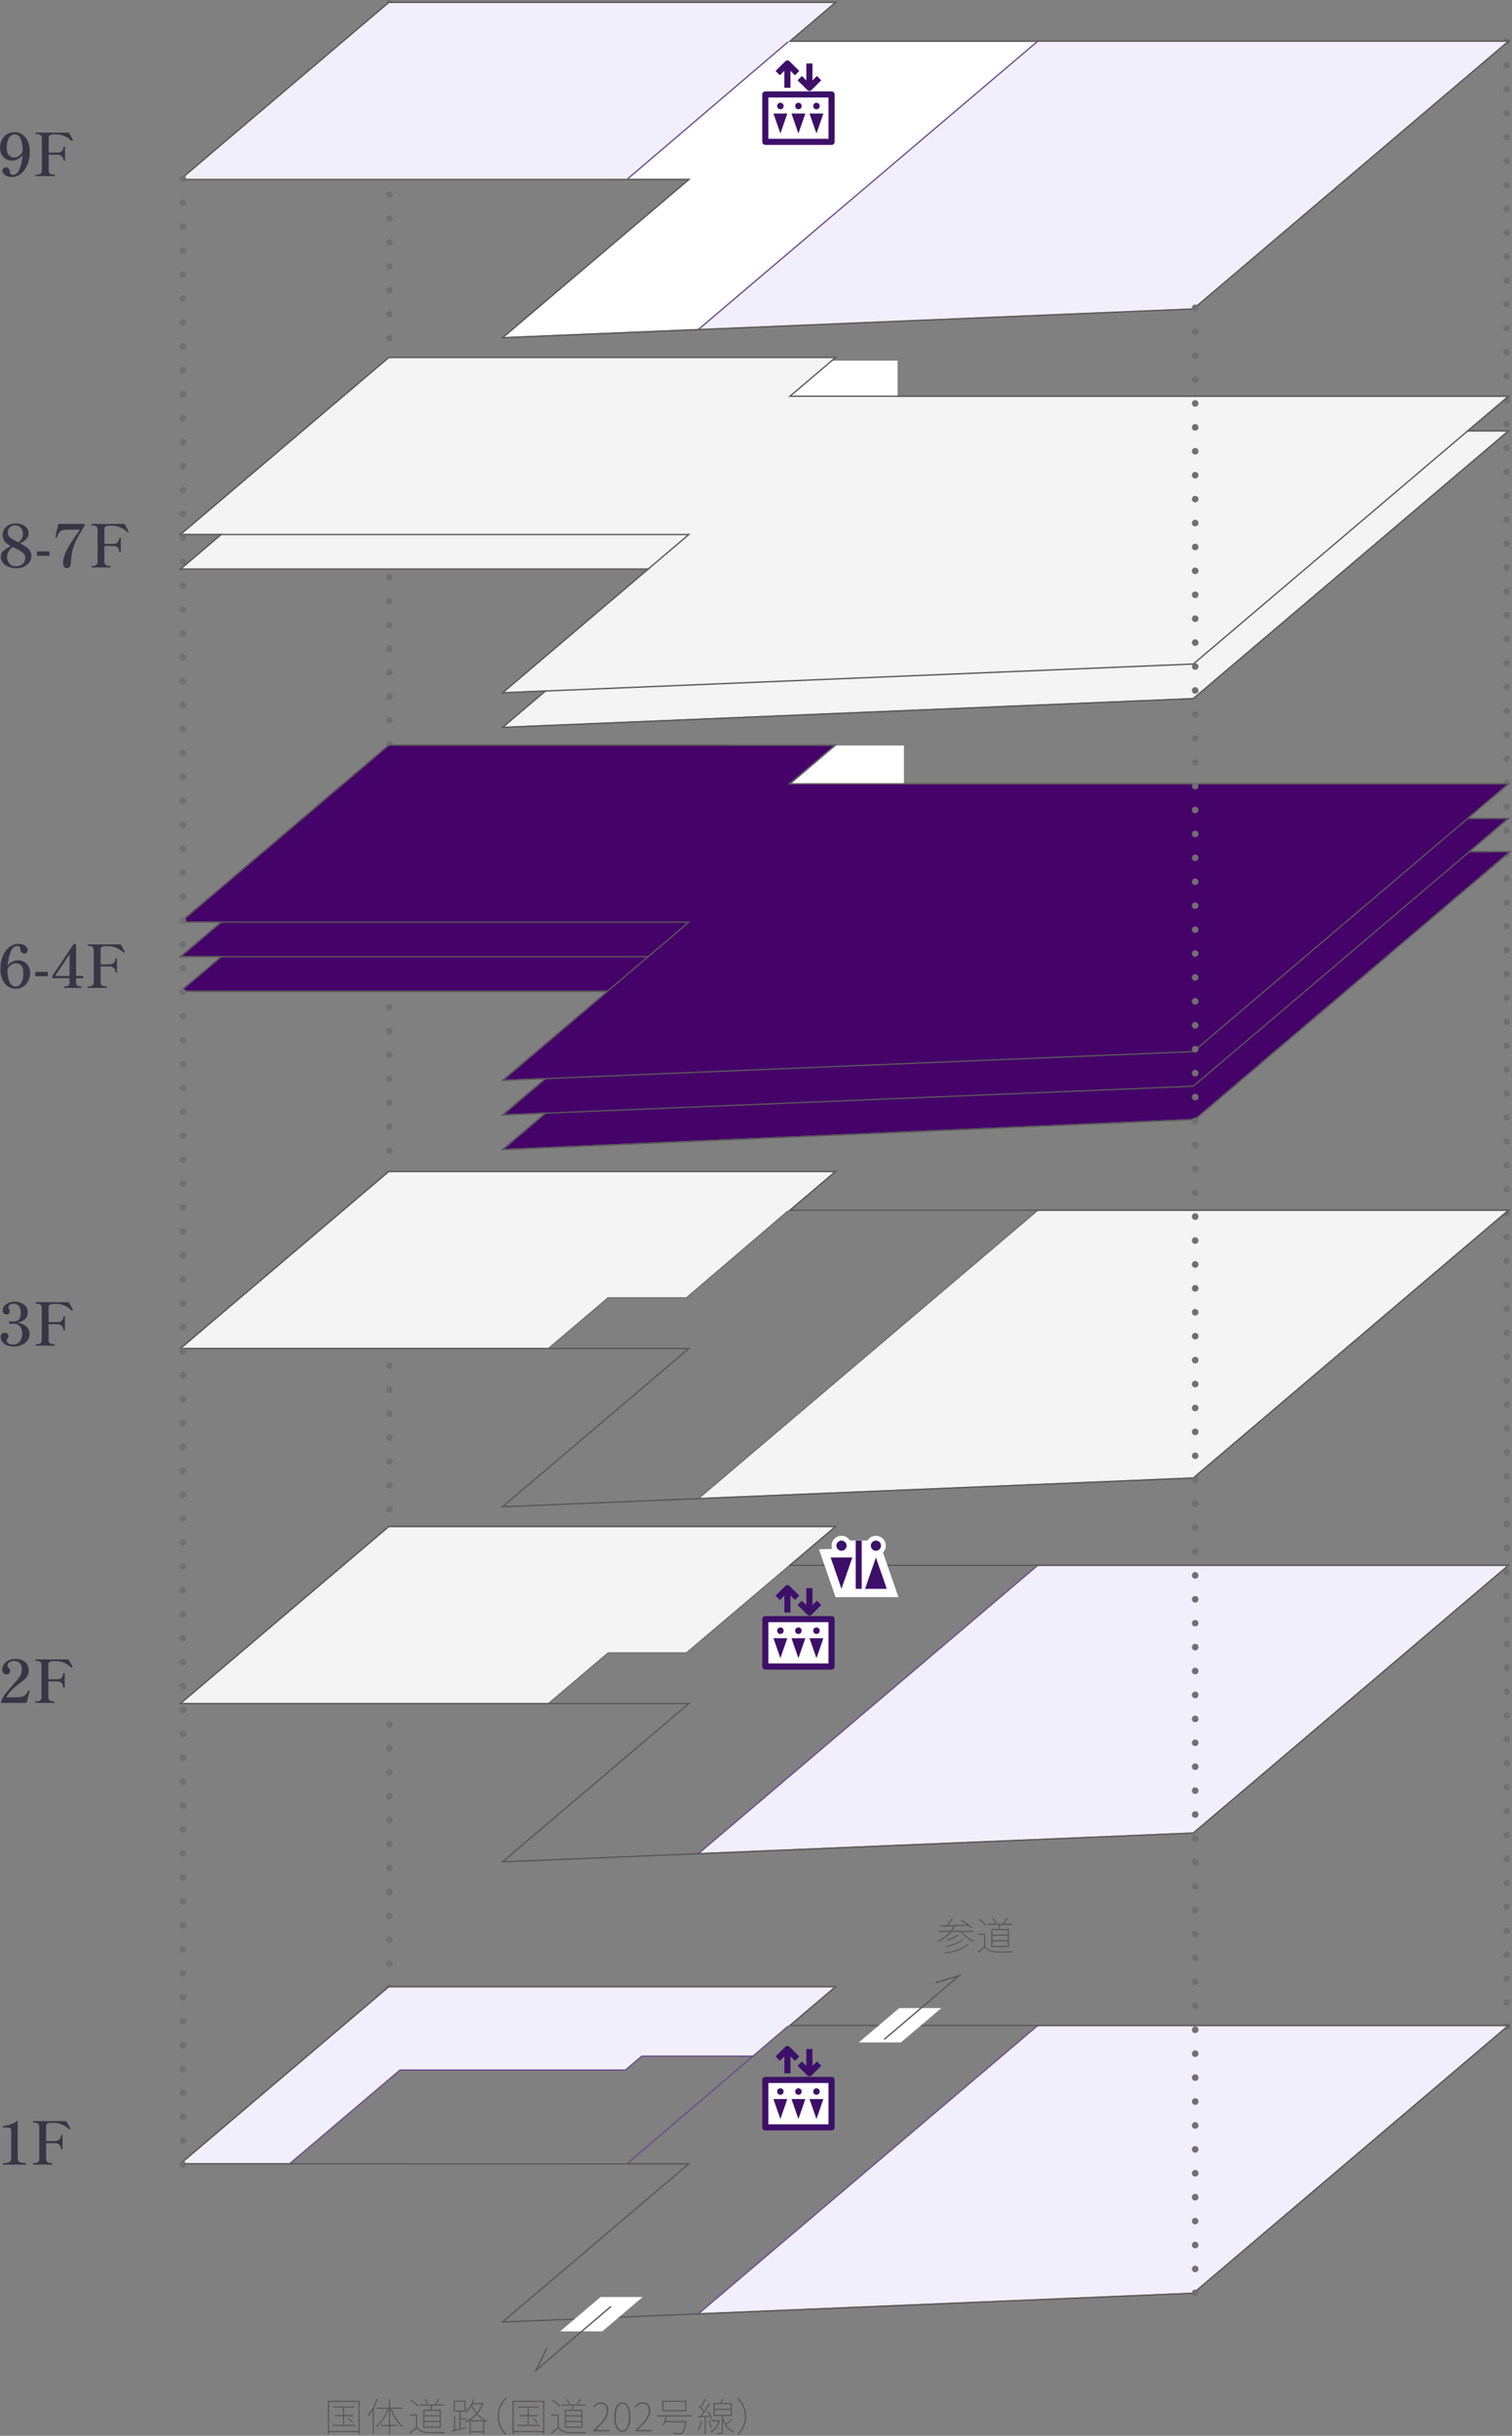<?xml version="1.0" encoding="UTF-8"?>
<svg id="_レイヤー_1" data-name="レイヤー_1" xmlns="http://www.w3.org/2000/svg" version="1.1" viewBox="0 0 570.73 919.26">
  <rect x="0" y="0" width="570.73" height="919.26" fill="#808080" stroke="none"/>
  <!-- Generator: Adobe Illustrator 29.5.1, SVG Export Plug-In . SVG Version: 2.1.0 Build 141)  -->
  <defs>
    <style>
      .st0 {
        fill: #450369;
      }

      .st1 {
        fill: #383546;
      }

      .st2 {
        fill: #f4f4f4;
      }

      .st3 {
        fill: #f2effd;
      }

      .st4 {
        isolation: isolate;
      }

      .st5 {
        fill: #fff;
      }

      .st6 {
        fill: #717071;
      }

      .st7 {
        fill: #595757;
      }

      .st8 {
        fill: #6d4e89;
      }

      .st9 {
        fill: #3d0f69;
      }
    </style>
  </defs>
  <path class="st6" d="M568.74,16.85c-.33,0-.65-.13-.88-.37-.12-.11-.21-.25-.27-.4-.07-.15-.1-.32-.1-.48,0-.17.03-.33.1-.48.06-.15.15-.29.27-.4.12-.12.25-.21.4-.28.46-.18,1.02-.08,1.37.28.23.23.36.54.36.88s-.13.65-.36.88c-.24.24-.55.37-.89.37ZM567.49,764.76c0-.7.56-1.26,1.25-1.26s1.25.56,1.25,1.26-.56,1.24-1.25,1.24-1.25-.55-1.25-1.24ZM567.49,755.73c0-.69.56-1.25,1.25-1.25s1.25.56,1.25,1.25-.56,1.25-1.25,1.25-1.25-.56-1.25-1.25ZM567.49,746.7c0-.69.56-1.25,1.25-1.25s1.25.56,1.25,1.25-.56,1.25-1.25,1.25-1.25-.56-1.25-1.25ZM567.49,737.68c0-.69.56-1.25,1.25-1.25s1.25.56,1.25,1.25-.56,1.25-1.25,1.25-1.25-.56-1.25-1.25ZM567.49,728.65c0-.69.56-1.25,1.25-1.25s1.25.56,1.25,1.25-.56,1.25-1.25,1.25-1.25-.56-1.25-1.25ZM567.49,719.63c0-.7.56-1.26,1.25-1.26s1.25.56,1.25,1.26-.56,1.24-1.25,1.24-1.25-.55-1.25-1.24ZM567.49,710.6c0-.69.56-1.25,1.25-1.25s1.25.56,1.25,1.25-.56,1.25-1.25,1.25-1.25-.56-1.25-1.25ZM567.49,701.57c0-.69.56-1.25,1.25-1.25s1.25.56,1.25,1.25-.56,1.25-1.25,1.25-1.25-.56-1.25-1.25ZM567.49,692.55c0-.69.56-1.25,1.25-1.25s1.25.56,1.25,1.25-.56,1.25-1.25,1.25-1.25-.56-1.25-1.25ZM567.49,683.52c0-.69.56-1.25,1.25-1.25s1.25.56,1.25,1.25-.56,1.25-1.25,1.25-1.25-.56-1.25-1.25ZM567.49,674.5c0-.7.56-1.26,1.25-1.26s1.25.56,1.25,1.26-.56,1.25-1.25,1.25-1.25-.57-1.25-1.25ZM567.49,665.47c0-.69.56-1.25,1.25-1.25s1.25.56,1.25,1.25-.56,1.25-1.25,1.25-1.25-.56-1.25-1.25ZM567.49,656.44c0-.69.56-1.25,1.25-1.25s1.25.56,1.25,1.25-.56,1.25-1.25,1.25-1.25-.56-1.25-1.25ZM567.49,647.42c0-.69.56-1.25,1.25-1.25s1.25.56,1.25,1.25-.56,1.25-1.25,1.25-1.25-.56-1.25-1.25ZM567.49,638.39c0-.69.56-1.25,1.25-1.25s1.25.56,1.25,1.25-.56,1.25-1.25,1.25-1.25-.56-1.25-1.25ZM567.49,629.37c0-.7.56-1.26,1.25-1.26s1.25.56,1.25,1.26-.56,1.25-1.25,1.25-1.25-.57-1.25-1.25ZM567.49,620.34c0-.69.56-1.25,1.25-1.25s1.25.56,1.25,1.25-.56,1.25-1.25,1.25-1.25-.56-1.25-1.25ZM567.49,611.31c0-.69.56-1.24,1.25-1.24s1.25.55,1.25,1.24-.56,1.25-1.25,1.25-1.25-.56-1.25-1.25ZM567.49,602.29c0-.69.56-1.25,1.25-1.25s1.25.56,1.25,1.25-.56,1.25-1.25,1.25-1.25-.56-1.25-1.25ZM567.49,593.26c0-.69.56-1.25,1.25-1.25s1.25.56,1.25,1.25-.56,1.25-1.25,1.25-1.25-.56-1.25-1.25ZM567.49,584.24c0-.7.56-1.26,1.25-1.26s1.25.56,1.25,1.26-.56,1.25-1.25,1.25-1.25-.57-1.25-1.25ZM567.49,575.21c0-.69.56-1.25,1.25-1.25s1.25.56,1.25,1.25-.56,1.25-1.25,1.25-1.25-.56-1.25-1.25ZM567.49,566.18c0-.69.56-1.25,1.25-1.25s1.25.56,1.25,1.25-.56,1.25-1.25,1.25-1.25-.56-1.25-1.25ZM567.49,557.16c0-.69.56-1.25,1.25-1.25s1.25.56,1.25,1.25-.56,1.25-1.25,1.25-1.25-.56-1.25-1.25ZM567.49,548.13c0-.69.56-1.25,1.25-1.25s1.25.56,1.25,1.25-.56,1.25-1.25,1.25-1.25-.56-1.25-1.25ZM567.49,539.11c0-.69.56-1.25,1.25-1.25s1.25.56,1.25,1.25-.56,1.25-1.25,1.25-1.25-.56-1.25-1.25ZM567.49,530.08c0-.69.56-1.25,1.25-1.25s1.25.56,1.25,1.25-.56,1.25-1.25,1.25-1.25-.56-1.25-1.25ZM567.49,521.05c0-.69.56-1.25,1.25-1.25s1.25.56,1.25,1.25-.56,1.25-1.25,1.25-1.25-.56-1.25-1.25ZM567.49,512.03c0-.69.56-1.25,1.25-1.25s1.25.56,1.25,1.25-.56,1.25-1.25,1.25-1.25-.56-1.25-1.25ZM567.49,503c0-.69.56-1.25,1.25-1.25s1.25.56,1.25,1.25h0c0,.69-.56,1.25-1.25,1.25s-1.25-.56-1.25-1.25ZM567.49,493.98c0-.69.56-1.25,1.25-1.25s1.25.56,1.25,1.25-.56,1.25-1.25,1.25-1.25-.56-1.25-1.25ZM567.49,484.95c0-.69.56-1.25,1.25-1.25s1.25.56,1.25,1.25-.56,1.25-1.25,1.25-1.25-.56-1.25-1.25ZM567.49,475.92c0-.69.56-1.25,1.25-1.25s1.25.56,1.25,1.25-.56,1.25-1.25,1.25-1.25-.56-1.25-1.25ZM567.49,466.9c0-.69.56-1.25,1.25-1.25s1.25.56,1.25,1.25-.56,1.25-1.25,1.25-1.25-.56-1.25-1.25ZM567.49,457.87c0-.69.56-1.25,1.25-1.25s1.25.56,1.25,1.25-.56,1.25-1.25,1.25-1.25-.56-1.25-1.25ZM567.49,448.85c0-.69.56-1.25,1.25-1.25s1.25.56,1.25,1.25-.56,1.25-1.25,1.25-1.25-.56-1.25-1.25ZM567.49,439.82c0-.69.56-1.25,1.25-1.25s1.25.56,1.25,1.25-.56,1.25-1.25,1.25-1.25-.56-1.25-1.25ZM567.49,430.79c0-.69.56-1.25,1.25-1.25s1.25.56,1.25,1.25-.56,1.25-1.25,1.25-1.25-.56-1.25-1.25ZM567.49,421.77c0-.69.56-1.25,1.25-1.25s1.25.56,1.25,1.25-.56,1.25-1.25,1.25-1.25-.56-1.25-1.25ZM567.49,412.74c0-.69.56-1.25,1.25-1.25s1.25.56,1.25,1.25-.56,1.25-1.25,1.25-1.25-.56-1.25-1.25ZM567.49,403.72c0-.69.56-1.25,1.25-1.25s1.25.56,1.25,1.25-.56,1.25-1.25,1.25-1.25-.56-1.25-1.25ZM567.49,394.69c0-.69.56-1.25,1.25-1.25s1.25.56,1.25,1.25-.56,1.25-1.25,1.25-1.25-.56-1.25-1.25ZM567.49,385.66c0-.69.56-1.25,1.25-1.25s1.25.56,1.25,1.25-.56,1.25-1.25,1.25-1.25-.56-1.25-1.25ZM567.49,376.64c0-.69.56-1.25,1.25-1.25s1.25.56,1.25,1.25-.56,1.25-1.25,1.25-1.25-.56-1.25-1.25ZM567.49,367.61c0-.69.56-1.25,1.25-1.25s1.25.56,1.25,1.25-.56,1.25-1.25,1.25-1.25-.56-1.25-1.25ZM567.49,358.59c0-.69.56-1.25,1.25-1.25s1.25.56,1.25,1.25-.56,1.24-1.25,1.24-1.25-.55-1.25-1.24ZM567.49,349.56c0-.69.56-1.25,1.25-1.25s1.25.56,1.25,1.25-.56,1.25-1.25,1.25-1.25-.56-1.25-1.25ZM567.49,340.53c0-.69.56-1.24,1.25-1.24s1.25.55,1.25,1.24-.56,1.25-1.25,1.25-1.25-.56-1.25-1.25ZM567.49,331.51c0-.69.56-1.25,1.25-1.25s1.25.56,1.25,1.25-.56,1.25-1.25,1.25-1.25-.56-1.25-1.25ZM567.49,322.48c0-.69.56-1.25,1.25-1.25s1.25.56,1.25,1.25-.56,1.25-1.25,1.25-1.25-.56-1.25-1.25ZM567.49,313.46c0-.69.56-1.25,1.25-1.25s1.25.56,1.25,1.25-.56,1.25-1.25,1.25-1.25-.56-1.25-1.25ZM567.49,304.43c0-.69.56-1.25,1.25-1.25s1.25.56,1.25,1.25-.56,1.25-1.25,1.25-1.25-.56-1.25-1.25ZM567.49,295.4c0-.68.56-1.24,1.25-1.24s1.25.56,1.25,1.24-.56,1.25-1.25,1.25-1.25-.55-1.25-1.25ZM567.49,286.38c0-.69.56-1.25,1.25-1.25s1.25.56,1.25,1.25-.56,1.25-1.25,1.25-1.25-.56-1.25-1.25ZM567.49,277.35c0-.69.56-1.25,1.25-1.25s1.25.56,1.25,1.25-.56,1.25-1.25,1.25-1.25-.56-1.25-1.25ZM567.49,268.33c0-.69.56-1.25,1.25-1.25s1.25.56,1.25,1.25-.56,1.25-1.25,1.25-1.25-.56-1.25-1.25ZM567.49,259.3c0-.69.56-1.25,1.25-1.25s1.25.56,1.25,1.25-.56,1.25-1.25,1.25-1.25-.56-1.25-1.25ZM567.49,250.27c0-.69.56-1.24,1.25-1.24s1.25.55,1.25,1.24-.56,1.26-1.25,1.26-1.25-.56-1.25-1.26ZM567.49,241.25c0-.69.56-1.25,1.25-1.25s1.25.56,1.25,1.25-.56,1.25-1.25,1.25-1.25-.56-1.25-1.25ZM567.49,232.22c0-.69.56-1.25,1.25-1.25s1.25.56,1.25,1.25-.56,1.25-1.25,1.25-1.25-.56-1.25-1.25ZM567.49,223.2c0-.69.56-1.25,1.25-1.25s1.25.56,1.25,1.25-.56,1.25-1.25,1.25-1.25-.56-1.25-1.25ZM567.49,214.17c0-.69.56-1.25,1.25-1.25s1.25.56,1.25,1.25-.56,1.25-1.25,1.25-1.25-.56-1.25-1.25ZM567.49,205.14c0-.69.56-1.24,1.25-1.24s1.25.55,1.25,1.24-.56,1.26-1.25,1.26-1.25-.56-1.25-1.26ZM567.49,196.12c0-.69.56-1.25,1.25-1.25s1.25.56,1.25,1.25-.56,1.25-1.25,1.25-1.25-.56-1.25-1.25ZM567.49,187.09c0-.69.56-1.25,1.25-1.25s1.25.56,1.25,1.25-.56,1.25-1.25,1.25-1.25-.56-1.25-1.25ZM567.49,178.07c0-.69.56-1.25,1.25-1.25s1.25.56,1.25,1.25-.56,1.25-1.25,1.25-1.25-.56-1.25-1.25ZM567.49,169.04c0-.69.56-1.25,1.25-1.25s1.25.56,1.25,1.25-.56,1.25-1.25,1.25-1.25-.56-1.25-1.25ZM567.49,160.01c0-.68.56-1.24,1.25-1.24s1.25.56,1.25,1.24-.56,1.26-1.25,1.26-1.25-.56-1.25-1.26ZM567.49,150.99c0-.69.56-1.25,1.25-1.25s1.25.56,1.25,1.25-.56,1.25-1.25,1.25-1.25-.56-1.25-1.25ZM567.49,141.96c0-.69.56-1.25,1.25-1.25s1.25.56,1.25,1.25-.56,1.25-1.25,1.25-1.25-.56-1.25-1.25ZM567.49,132.94c0-.69.56-1.25,1.25-1.25s1.25.56,1.25,1.25-.56,1.25-1.25,1.25-1.25-.56-1.25-1.25ZM567.49,123.91c0-.69.56-1.25,1.25-1.25s1.25.56,1.25,1.25-.56,1.25-1.25,1.25-1.25-.56-1.25-1.25ZM567.49,114.88c0-.68.56-1.25,1.25-1.25s1.25.57,1.25,1.25-.56,1.26-1.25,1.26-1.25-.56-1.25-1.26ZM567.49,105.86c0-.69.56-1.25,1.25-1.25s1.25.56,1.25,1.25-.56,1.25-1.25,1.25-1.25-.56-1.25-1.25ZM567.49,96.83c0-.69.56-1.25,1.25-1.25s1.25.56,1.25,1.25-.56,1.25-1.25,1.25-1.25-.56-1.25-1.25ZM567.49,87.81c0-.69.56-1.25,1.25-1.25s1.25.56,1.25,1.25-.56,1.25-1.25,1.25-1.25-.56-1.25-1.25ZM567.49,78.78c0-.69.56-1.25,1.25-1.25s1.25.56,1.25,1.25-.56,1.25-1.25,1.25-1.25-.56-1.25-1.25ZM567.49,69.75c0-.68.56-1.25,1.25-1.25s1.25.57,1.25,1.25-.56,1.26-1.25,1.26-1.25-.56-1.25-1.26ZM567.49,60.73c0-.69.56-1.25,1.25-1.25s1.25.56,1.25,1.25-.56,1.25-1.25,1.25-1.25-.56-1.25-1.25ZM567.49,51.7c0-.69.56-1.25,1.25-1.25s1.25.56,1.25,1.25-.56,1.25-1.25,1.25-1.25-.56-1.25-1.25ZM567.49,42.68c0-.69.56-1.25,1.25-1.25s1.25.56,1.25,1.25-.56,1.25-1.25,1.25-1.25-.56-1.25-1.25ZM567.49,33.65c0-.69.56-1.25,1.25-1.25s1.25.56,1.25,1.25-.56,1.25-1.25,1.25-1.25-.56-1.25-1.25ZM567.49,24.63c0-.69.56-1.26,1.25-1.26s1.25.57,1.25,1.26-.56,1.25-1.25,1.25-1.25-.56-1.25-1.25Z"/>
  <path class="st6" d="M568.74,766.01c-.08,0-.16,0-.24-.03-.08-.02-.16-.04-.24-.07-.07-.03-.14-.07-.21-.12-.07-.04-.14-.09-.19-.15-.23-.24-.37-.56-.37-.88,0-.42.22-.81.56-1.05.07-.04.14-.08.21-.11.08-.03.16-.06.24-.07.4-.09.84.05,1.13.34.48.49.48,1.28,0,1.77-.24.23-.56.37-.89.37ZM146.98,2.48c-.08,0-.17,0-.25-.02s-.16-.04-.23-.07c-.08-.03-.15-.07-.22-.12-.06-.04-.13-.09-.19-.15-.05-.06-.11-.12-.15-.19-.05-.07-.08-.14-.12-.22-.03-.07-.05-.15-.07-.23,0-.08-.02-.16-.02-.25,0-.08,0-.16.02-.24.02-.08.04-.16.07-.23.04-.08.07-.15.12-.22.04-.07.1-.13.15-.19.47-.47,1.3-.47,1.77,0,.06.06.11.12.16.19.04.07.08.14.11.22.03.07.06.15.07.23.02.08.03.16.03.24,0,.09,0,.17-.03.25,0,.08-.04.16-.07.23-.03.08-.07.15-.11.22-.05.07-.1.13-.16.19s-.12.11-.19.15c-.07.05-.14.09-.21.12-.08.03-.16.05-.24.07-.08,0-.16.02-.24.02h0ZM145.73,741.05c0-.69.56-1.25,1.25-1.25s1.25.56,1.25,1.25-.56,1.25-1.25,1.25-1.25-.56-1.25-1.25ZM145.73,732.02c0-.69.56-1.25,1.25-1.25s1.25.56,1.25,1.25-.56,1.25-1.25,1.25-1.25-.56-1.25-1.25ZM145.73,723c0-.69.56-1.25,1.25-1.25s1.25.56,1.25,1.25-.56,1.25-1.25,1.25-1.25-.56-1.25-1.25ZM145.73,713.98c0-.69.56-1.25,1.25-1.25s1.25.56,1.25,1.25-.56,1.25-1.25,1.25-1.25-.56-1.25-1.25ZM145.73,704.96c0-.69.56-1.25,1.25-1.25s1.25.56,1.25,1.25-.56,1.25-1.25,1.25-1.25-.56-1.25-1.25ZM145.73,695.93c0-.69.56-1.25,1.25-1.25s1.25.56,1.25,1.25-.56,1.25-1.25,1.25-1.25-.56-1.25-1.25ZM145.73,686.91c0-.69.56-1.25,1.25-1.25s1.25.56,1.25,1.25-.56,1.25-1.25,1.25-1.25-.56-1.25-1.25ZM145.73,677.89c0-.69.56-1.25,1.25-1.25s1.25.56,1.25,1.25-.56,1.25-1.25,1.25-1.25-.56-1.25-1.25ZM145.73,668.87c0-.69.56-1.25,1.25-1.25s1.25.56,1.25,1.25-.56,1.25-1.25,1.25-1.25-.56-1.25-1.25ZM145.73,659.85c0-.69.56-1.25,1.25-1.25s1.25.56,1.25,1.25-.56,1.25-1.25,1.25-1.25-.56-1.25-1.25ZM145.73,650.82c0-.69.56-1.25,1.25-1.25s1.25.56,1.25,1.25-.56,1.25-1.25,1.25-1.25-.56-1.25-1.25ZM145.73,641.8c0-.69.56-1.25,1.25-1.25s1.25.56,1.25,1.25-.56,1.25-1.25,1.25-1.25-.56-1.25-1.25ZM145.73,632.78c0-.69.56-1.25,1.25-1.25s1.25.56,1.25,1.25-.56,1.25-1.25,1.25-1.25-.56-1.25-1.25ZM145.73,623.76c0-.69.56-1.25,1.25-1.25s1.25.56,1.25,1.25-.56,1.25-1.25,1.25-1.25-.56-1.25-1.25ZM145.73,614.74c0-.7.56-1.25,1.25-1.25s1.25.55,1.25,1.25-.56,1.25-1.25,1.25-1.25-.56-1.25-1.25ZM145.73,605.71c0-.69.56-1.25,1.25-1.25s1.25.56,1.25,1.25-.56,1.25-1.25,1.25-1.25-.55-1.25-1.25ZM145.73,596.69c0-.69.56-1.25,1.25-1.25s1.25.56,1.25,1.25-.56,1.25-1.25,1.25-1.25-.56-1.25-1.25ZM145.73,587.67c0-.69.56-1.25,1.25-1.25s1.25.56,1.25,1.25-.56,1.25-1.25,1.25-1.25-.56-1.25-1.25ZM145.73,578.65c0-.69.56-1.25,1.25-1.25s1.25.56,1.25,1.25-.56,1.25-1.25,1.25-1.25-.56-1.25-1.25ZM145.73,569.63c0-.7.56-1.25,1.25-1.25s1.25.55,1.25,1.25-.56,1.24-1.25,1.24-1.25-.55-1.25-1.24ZM145.73,560.6c0-.69.56-1.25,1.25-1.25s1.25.56,1.25,1.25-.56,1.25-1.25,1.25-1.25-.56-1.25-1.25ZM145.73,551.58c0-.69.56-1.25,1.25-1.25s1.25.56,1.25,1.25-.56,1.25-1.25,1.25-1.25-.56-1.25-1.25ZM145.73,542.56c0-.69.56-1.25,1.25-1.25s1.25.56,1.25,1.25-.56,1.25-1.25,1.25-1.25-.56-1.25-1.25ZM145.73,533.54c0-.69.56-1.25,1.25-1.25s1.25.56,1.25,1.25-.56,1.25-1.25,1.25-1.25-.56-1.25-1.25ZM145.73,524.52c0-.69.56-1.26,1.25-1.26s1.25.57,1.25,1.26-.56,1.25-1.25,1.25-1.25-.57-1.25-1.25ZM145.73,515.49c0-.69.56-1.25,1.25-1.25s1.25.56,1.25,1.25-.56,1.25-1.25,1.25-1.25-.56-1.25-1.25ZM145.73,506.47c0-.69.56-1.25,1.25-1.25s1.25.56,1.25,1.25-.56,1.25-1.25,1.25-1.25-.56-1.25-1.25ZM145.73,497.45c0-.69.56-1.25,1.25-1.25s1.25.56,1.25,1.25-.56,1.25-1.25,1.25-1.25-.56-1.25-1.25ZM145.73,488.43c0-.69.56-1.25,1.25-1.25s1.25.56,1.25,1.25-.56,1.25-1.25,1.25-1.25-.56-1.25-1.25ZM145.73,479.4c0-.69.56-1.25,1.25-1.25s1.25.56,1.25,1.25-.56,1.25-1.25,1.25-1.25-.56-1.25-1.25ZM145.73,470.38c0-.69.56-1.25,1.25-1.25s1.25.56,1.25,1.25-.56,1.25-1.25,1.25-1.25-.56-1.25-1.25ZM145.73,461.36c0-.69.56-1.25,1.25-1.25s1.25.56,1.25,1.25-.56,1.25-1.25,1.25-1.25-.56-1.25-1.25ZM145.73,452.34c0-.69.56-1.25,1.25-1.25s1.25.56,1.25,1.25-.56,1.25-1.25,1.25-1.25-.56-1.25-1.25ZM145.73,443.32c0-.69.56-1.26,1.25-1.26s1.25.57,1.25,1.26-.56,1.25-1.25,1.25-1.25-.57-1.25-1.25ZM145.73,434.29c0-.69.56-1.25,1.25-1.25s1.25.56,1.25,1.25-.56,1.25-1.25,1.25-1.25-.56-1.25-1.25ZM145.73,425.27c0-.69.56-1.25,1.25-1.25s1.25.56,1.25,1.25-.56,1.25-1.25,1.25-1.25-.56-1.25-1.25ZM145.73,416.25c0-.69.56-1.25,1.25-1.25s1.25.56,1.25,1.25-.56,1.25-1.25,1.25-1.25-.56-1.25-1.25ZM145.73,407.23c0-.69.56-1.25,1.25-1.25s1.25.56,1.25,1.25-.56,1.25-1.25,1.25-1.25-.56-1.25-1.25ZM145.73,398.2c0-.69.56-1.25,1.25-1.25s1.25.56,1.25,1.25-.56,1.25-1.25,1.25-1.25-.55-1.25-1.25ZM145.73,389.18c0-.69.56-1.25,1.25-1.25s1.25.56,1.25,1.25-.56,1.25-1.25,1.25-1.25-.56-1.25-1.25ZM145.73,380.16c0-.69.56-1.25,1.25-1.25s1.25.56,1.25,1.25-.56,1.25-1.25,1.25-1.25-.56-1.25-1.25ZM145.73,371.14c0-.69.56-1.25,1.25-1.25s1.25.56,1.25,1.25-.56,1.25-1.25,1.25-1.25-.56-1.25-1.25ZM145.73,362.12c0-.69.56-1.25,1.25-1.25s1.25.56,1.25,1.25-.56,1.25-1.25,1.25-1.25-.56-1.25-1.25ZM145.73,353.1c0-.69.56-1.25,1.25-1.25s1.25.56,1.25,1.25-.56,1.25-1.25,1.25-1.25-.56-1.25-1.25ZM145.73,344.07c0-.69.56-1.25,1.25-1.25s1.25.56,1.25,1.25-.56,1.25-1.25,1.25-1.25-.56-1.25-1.25ZM145.73,335.05c0-.69.56-1.25,1.25-1.25s1.25.56,1.25,1.25-.56,1.25-1.25,1.25-1.25-.56-1.25-1.25ZM145.73,326.03c0-.69.56-1.25,1.25-1.25s1.25.56,1.25,1.25-.56,1.25-1.25,1.25-1.25-.56-1.25-1.25ZM145.73,317.01c0-.69.56-1.25,1.25-1.25s1.25.56,1.25,1.25-.56,1.25-1.25,1.25-1.25-.56-1.25-1.25ZM145.73,307.99c0-.69.56-1.25,1.25-1.25s1.25.56,1.25,1.25-.56,1.25-1.25,1.25-1.25-.56-1.25-1.25ZM145.73,298.96c0-.69.56-1.25,1.25-1.25s1.25.56,1.25,1.25-.56,1.25-1.25,1.25-1.25-.56-1.25-1.25ZM145.73,289.94c0-.69.56-1.25,1.25-1.25s1.25.56,1.25,1.25-.56,1.25-1.25,1.25-1.25-.56-1.25-1.25ZM145.73,280.92c0-.69.56-1.25,1.25-1.25s1.25.56,1.25,1.25-.56,1.25-1.25,1.25-1.25-.56-1.25-1.25ZM145.73,271.9c0-.69.56-1.25,1.25-1.25s1.25.56,1.25,1.25-.56,1.25-1.25,1.25-1.25-.56-1.25-1.25ZM145.73,262.87c0-.69.56-1.25,1.25-1.25s1.25.56,1.25,1.25-.56,1.25-1.25,1.25-1.25-.56-1.25-1.25ZM145.73,253.85c0-.69.56-1.25,1.25-1.25s1.25.56,1.25,1.25-.56,1.25-1.25,1.25-1.25-.56-1.25-1.25h0ZM145.73,244.83c0-.69.56-1.25,1.25-1.25s1.25.56,1.25,1.25-.56,1.25-1.25,1.25-1.25-.56-1.25-1.25ZM145.73,235.81c0-.69.56-1.25,1.25-1.25s1.25.56,1.25,1.25-.56,1.25-1.25,1.25-1.25-.56-1.25-1.25ZM145.73,226.79c0-.7.56-1.25,1.25-1.25s1.25.55,1.25,1.25-.56,1.24-1.25,1.24-1.25-.55-1.25-1.24ZM145.73,217.76c0-.69.56-1.25,1.25-1.25s1.25.56,1.25,1.25-.56,1.25-1.25,1.25-1.25-.56-1.25-1.25ZM145.73,208.74c0-.69.56-1.25,1.25-1.25s1.25.56,1.25,1.25-.56,1.25-1.25,1.25-1.25-.56-1.25-1.25ZM145.73,199.72c0-.69.56-1.25,1.25-1.25s1.25.56,1.25,1.25-.56,1.25-1.25,1.25-1.25-.56-1.25-1.25ZM145.73,190.7c0-.69.56-1.25,1.25-1.25s1.25.56,1.25,1.25-.56,1.25-1.25,1.25-1.25-.56-1.25-1.25ZM145.73,181.68c0-.7.56-1.25,1.25-1.25s1.25.55,1.25,1.25-.56,1.24-1.25,1.24-1.25-.55-1.25-1.24ZM145.73,172.65c0-.69.56-1.24,1.25-1.24s1.25.55,1.25,1.24-.56,1.25-1.25,1.25-1.25-.55-1.25-1.25ZM145.73,163.63c0-.69.56-1.25,1.25-1.25s1.25.56,1.25,1.25-.56,1.25-1.25,1.25-1.25-.56-1.25-1.25ZM145.73,154.61c0-.69.56-1.25,1.25-1.25s1.25.56,1.25,1.25-.56,1.25-1.25,1.25-1.25-.56-1.25-1.25ZM145.73,145.59c0-.69.56-1.25,1.25-1.25s1.25.56,1.25,1.25-.56,1.25-1.25,1.25-1.25-.56-1.25-1.25ZM145.73,136.57c0-.7.56-1.25,1.25-1.25s1.25.55,1.25,1.25-.56,1.25-1.25,1.25-1.25-.56-1.25-1.25ZM145.73,127.54c0-.69.56-1.25,1.25-1.25s1.25.56,1.25,1.25-.56,1.25-1.25,1.25-1.25-.56-1.25-1.25ZM145.73,118.52c0-.69.56-1.25,1.25-1.25s1.25.56,1.25,1.25-.56,1.25-1.25,1.25-1.25-.56-1.25-1.25ZM145.73,109.5c0-.69.56-1.25,1.25-1.25s1.25.56,1.25,1.25-.56,1.25-1.25,1.25-1.25-.56-1.25-1.25ZM145.73,100.48c0-.69.56-1.25,1.25-1.25s1.25.56,1.25,1.25-.56,1.25-1.25,1.25-1.25-.56-1.25-1.25ZM145.73,91.46c0-.69.56-1.25,1.25-1.25s1.25.56,1.25,1.25-.56,1.25-1.25,1.25-1.25-.56-1.25-1.25ZM145.73,82.43c0-.69.56-1.25,1.25-1.25s1.25.56,1.25,1.25-.56,1.25-1.25,1.25-1.25-.56-1.25-1.25ZM145.73,73.41c0-.69.56-1.25,1.25-1.25s1.25.56,1.25,1.25-.56,1.25-1.25,1.25-1.25-.56-1.25-1.25ZM145.73,64.39c0-.69.56-1.25,1.25-1.25s1.25.56,1.25,1.25-.56,1.25-1.25,1.25-1.25-.56-1.25-1.25ZM145.73,55.37c0-.69.56-1.25,1.25-1.25s1.25.56,1.25,1.25-.56,1.25-1.25,1.25-1.25-.56-1.25-1.25ZM145.73,46.34c0-.69.56-1.25,1.25-1.25s1.25.56,1.25,1.25-.56,1.25-1.25,1.25-1.25-.56-1.25-1.25ZM145.73,37.32c0-.69.56-1.25,1.25-1.25s1.25.56,1.25,1.25-.56,1.25-1.25,1.25-1.25-.56-1.25-1.25ZM145.73,28.3c0-.69.56-1.25,1.25-1.25s1.25.56,1.25,1.25-.56,1.25-1.25,1.25-1.25-.56-1.25-1.25ZM145.73,19.28c0-.69.56-1.25,1.25-1.25s1.25.56,1.25,1.25-.56,1.25-1.25,1.25-1.25-.56-1.25-1.25ZM145.73,10.25c0-.69.56-1.25,1.25-1.25s1.25.56,1.25,1.25-.56,1.25-1.25,1.25-1.25-.55-1.25-1.25ZM146.98,751.32c-.08,0-.17,0-.25-.03-.08-.01-.16-.04-.23-.07-.08-.03-.15-.07-.22-.11-.07-.05-.13-.1-.19-.16-.05-.06-.11-.12-.15-.19-.05-.07-.09-.14-.12-.21-.03-.08-.05-.16-.07-.24,0-.08-.02-.16-.02-.24s0-.17.02-.25.04-.16.07-.23c.03-.08.07-.15.12-.22.04-.07.1-.13.15-.19.06-.05.12-.11.19-.15.07-.05.14-.09.22-.12.07-.03.15-.05.23-.07.41-.08.84.05,1.13.34.23.24.37.56.37.89s-.14.65-.37.88-.55.37-.88.37h0Z"/>
  <path class="st2" d="M258.85,623.82l55.88-47.47h-167.9l-78.08,66.32h138.57l22.21-18.85h29.32,0Z"/>
  <path class="st6" d="M207.26,643.05l-.32-.38,22.5-19.1h29.59l39.68-33.62.32.38-39.82,33.74h-29.59l-22.36,18.98Z"/>
  <path class="st3" d="M568.75,590.98h-177.33l-127.54,108.33,186.47-7.76,118.4-100.57Z"/>
  <path class="st8" d="M263.41,700.05l-.33-.38,128.82-109.42.32.38-128.81,109.42Z"/>
  <path class="st7" d="M314.73,576.35l-17.23,14.63h271.24l-118.4,100.56-259.95,10.83,70.29-59.7H68.75l78.08-66.32h167.91M316.09,575.85h-169.45l-.14.12-78.08,66.32-1.04.88h191.94l-69.25,58.82-1.11.94,1.45-.06,259.95-10.83h.17l.13-.12,118.4-100.56,1.04-.88h-271.24l16.19-13.75,1.04-.88Z"/>
  <path class="st3" d="M150.98,781.22h85.12l6.16-5.23h41.9l30.57-25.97h-167.9l-78.08,66.32h167.9l.05-.04-127.05.03,41.33-35.11h0Z"/>
  <path class="st8" d="M109.39,816.87l-.32-.38,41.82-35.52h85.11l6.17-5.23h42.33v.5h-42.15l-6.16,5.23h-85.12s-41.68,35.4-41.68,35.4Z"/>
  <path class="st3" d="M568.74,764.65h-177.32l-127.54,108.33,186.47-7.76,118.39-100.57h0Z"/>
  <path class="st8" d="M263.41,873.71l-.33-.38,128.82-109.41.32.38-128.81,109.41h0ZM237.09,816.53l-.33-.38,60.58-51.69.33.38-60.58,51.69h0Z"/>
  <path class="st7" d="M314.73,750.02l-17.23,14.63h271.24l-118.4,100.56-259.95,10.83,70.29-59.7H68.75l78.08-66.32h167.91M316.09,749.52h-169.45l-.14.12-78.08,66.32-1.04.88h191.94l-69.25,58.82-1.11.94,1.45-.06,259.95-10.83h.17l.13-.12,118.4-100.56,1.04-.88h-271.24l16.19-13.75,1.04-.88Z"/>
  <path class="st2" d="M297.5,162.85l17.23-14.63h-167.9l-78.08,66.32h191.94l-70.29,59.7,259.95-10.82,118.39-100.57h-271.24Z"/>
  <path class="st7" d="M314.73,148.22l-17.23,14.63h271.24l-118.4,100.56-259.95,10.83,70.29-59.7H68.75l78.08-66.32h167.91M316.09,147.72h-169.45l-.14.12-78.08,66.32-1.04.88h191.94l-69.25,58.82-1.11.94,1.45-.06,259.95-10.83h.17l.13-.12,118.4-100.56,1.04-.88h-271.24l16.19-13.75,1.04-.88h0Z"/>
  <path class="st5" d="M272.57,136.11h66.24v37.51h-66.24v-37.51Z"/>
  <path class="st2" d="M297.5,149.8l17.23-14.64h-167.9l-78.08,66.32h191.94l-70.29,59.71,259.95-10.83,118.39-100.56h-271.24Z"/>
  <path class="st7" d="M314.73,135.16l-17.23,14.63h271.24l-118.4,100.56-259.95,10.83,70.29-59.7H68.75l78.08-66.32h167.91M316.09,134.66h-169.45l-.14.12-78.08,66.32-1.04.88h191.94l-69.25,58.82-1.11.94,1.45-.06,259.95-10.83h.17l.13-.12,118.4-100.56,1.04-.88h-271.24l16.19-13.75,1.04-.88h0Z"/>
  <path class="st0" d="M297.5,322.18l17.23-14.64h-167.9l-78.08,66.33h191.94l-70.29,59.7,260.57-11.36,118.4-100.56-271.87.53h0Z"/>
  <path class="st7" d="M314.73,307.54l-17.23,14.63,271.86-.53-118.4,100.56-260.57,11.36,70.29-59.7H68.75l78.08-66.32h167.91M316.09,307.04h-169.45l-.14.12-78.08,66.32-1.04.88h191.94l-69.25,58.82-1.11.94,1.46-.06,260.57-11.36h.17l.13-.12,118.4-100.56,1.04-.88h-1.36l-270.5.53,16.19-13.75,1.04-.88h-.01Z"/>
  <path class="st0" d="M297.5,309.12l17.23-14.63h-167.9l-78.08,66.32h191.94l-70.29,59.7,259.95-10.83,118.39-100.56h-271.24Z"/>
  <path class="st7" d="M314.73,294.49l-17.23,14.63h271.24l-118.4,100.56-259.95,10.83,70.29-59.7H68.75l78.08-66.32h167.91M316.09,293.99h-169.45l-.14.12-78.08,66.32-1.04.88h191.94l-69.25,58.82-1.11.94,1.45-.06,259.95-10.83h.17l.13-.12,118.4-100.56,1.04-.88h-271.24l16.19-13.75,1.04-.88h0Z"/>
  <path class="st5" d="M274.96,281.36h66.24v37.51h-66.24v-37.51Z"/>
  <path class="st0" d="M297.5,296.06l17.23-14.63h-167.9l-78.08,66.32h191.94l-70.29,59.7,259.95-10.83,118.39-100.56h-271.24Z"/>
  <path class="st7" d="M314.73,281.43l-17.23,14.63h271.24l-118.4,100.56-259.95,10.83,70.29-59.7H68.75l78.08-66.32h167.91M316.09,280.93h-169.45l-.14.12-78.08,66.32-1.04.88h191.94l-69.25,58.82-1.11.94,1.45-.06,259.95-10.83h.17l.13-.12,118.4-100.56,1.04-.88h-271.24l16.19-13.75,1.04-.88h0Z"/>
  <path class="st2" d="M258.85,489.81l55.88-47.46h-167.9l-78.08,66.32h138.57l22.21-18.86h29.32,0Z"/>
  <path class="st6" d="M207.26,509.05l-.32-.38,22.5-19.11h29.59l38.31-32.77.33.38-38.46,32.89h-29.59l-22.36,18.99Z"/>
  <path class="st2" d="M568.75,456.98h-177.33l-127.54,108.33,186.47-7.77,118.4-100.56h0Z"/>
  <path class="st6" d="M263.41,566.04l-.33-.38,128.82-109.41.32.38-128.81,109.41h0Z"/>
  <path class="st7" d="M314.73,442.35l-17.23,14.63h271.24l-118.4,100.56-259.95,10.83,70.29-59.7H68.75l78.08-66.32h167.91M316.09,441.85h-169.45l-.14.12-78.08,66.32-1.04.88h191.94l-69.25,58.82-1.11.94,1.45-.06,259.95-10.83h.17l.13-.12,118.4-100.56,1.04-.88h-271.24l16.19-13.75,1.04-.88Z"/>
  <path class="st5" d="M297.5,15.79l17.23-14.63h-167.9l-78.08,66.32h191.94l-70.29,59.7,259.95-10.83,118.4-100.56s-271.25,0-271.25,0Z"/>
  <path class="st3" d="M146.83,1.16l-78.08,66.32h167.9L314.73,1.16h-167.9,0ZM568.75,15.79h-177.33l-127.54,108.33,186.47-7.77s118.4-100.56,118.4-100.56Z"/>
  <path class="st8" d="M237.09,67.67l-.33-.38,60.58-51.69.33.38-60.58,51.69h0ZM263.41,124.85l-.33-.38L391.9,15.06l.32.38s-128.81,109.41-128.81,109.41Z"/>
  <path class="st7" d="M314.73,1.16l-17.23,14.63h271.24l-118.4,100.56-259.95,10.83,70.29-59.7H68.75L146.83,1.16h167.91M316.09.66h-169.45l-.14.12-78.08,66.32-1.04.88h191.94l-69.25,58.82-1.11.94,1.45-.06,259.95-10.83h.17l.13-.12,118.4-100.56,1.04-.88h-271.24l16.19-13.75s1.04-.88,1.04-.88Z"/>
  <path class="st6" d="M451.14,117.41c-.42,0-.81-.21-1.04-.56-.04-.07-.08-.14-.11-.22-.03-.07-.06-.15-.07-.23-.02-.08-.03-.16-.03-.24s0-.17.03-.25c.01-.08.04-.16.07-.23.03-.08.07-.15.11-.22.05-.06.1-.13.16-.19.29-.29.73-.42,1.13-.34.08.02.16.04.23.07.08.04.15.07.22.12.07.04.13.1.19.15.06.06.11.13.15.19.05.07.09.14.12.22.03.07.05.15.07.23.02.08.02.17.02.25s0,.16-.02.24c-.02.08-.04.16-.07.23-.03.08-.07.15-.12.22-.04.07-.09.13-.15.19s-.12.11-.19.16c-.07.04-.14.08-.22.11-.07.03-.15.06-.23.07-.08.02-.16.03-.25.03h0ZM449.89,856.29c0-.69.57-1.25,1.25-1.25s1.26.56,1.26,1.25-.56,1.25-1.26,1.25-1.25-.56-1.25-1.25ZM449.89,847.26c0-.69.57-1.25,1.25-1.25s1.26.56,1.26,1.25-.56,1.25-1.26,1.25-1.25-.56-1.25-1.25ZM449.89,838.24c0-.7.57-1.25,1.25-1.25s1.24.56,1.24,1.24-.56,1.24-1.24,1.24-1.25-.55-1.25-1.24ZM449.89,829.21c0-.69.57-1.25,1.25-1.25s1.26.56,1.26,1.25-.56,1.25-1.26,1.25-1.25-.56-1.25-1.25ZM449.89,820.18c0-.69.57-1.25,1.25-1.25s1.26.56,1.26,1.25-.56,1.25-1.26,1.25-1.25-.56-1.25-1.25ZM449.89,811.16c0-.69.57-1.25,1.25-1.25s1.26.56,1.26,1.25-.56,1.25-1.26,1.25-1.25-.56-1.25-1.25ZM449.89,802.13c0-.69.57-1.25,1.25-1.25s1.26.56,1.26,1.25-.56,1.25-1.26,1.25-1.25-.56-1.25-1.25ZM449.89,793.11c0-.69.56-1.26,1.26-1.26s1.26.56,1.26,1.26-.56,1.25-1.26,1.25-1.25-.57-1.25-1.25ZM449.89,784.08c0-.69.57-1.25,1.25-1.25s1.26.56,1.26,1.25-.56,1.25-1.26,1.25-1.25-.56-1.25-1.25ZM449.89,775.05c0-.69.57-1.25,1.25-1.25s1.26.56,1.26,1.25-.56,1.25-1.26,1.25-1.25-.56-1.25-1.25ZM449.89,766.03c0-.69.57-1.25,1.25-1.25s1.26.56,1.26,1.25-.56,1.25-1.26,1.25-1.25-.56-1.25-1.25ZM449.89,757c0-.69.57-1.25,1.25-1.25s1.26.56,1.26,1.25-.56,1.25-1.26,1.25-1.25-.56-1.25-1.25ZM449.89,747.97c0-.68.57-1.25,1.25-1.25s1.26.57,1.26,1.25-.56,1.26-1.26,1.26-1.25-.57-1.25-1.26ZM449.89,738.95c0-.69.57-1.25,1.25-1.25s1.26.56,1.26,1.25-.56,1.25-1.26,1.25-1.25-.56-1.25-1.25ZM449.89,729.92c0-.69.57-1.25,1.25-1.25s1.26.56,1.26,1.25-.56,1.25-1.26,1.25-1.25-.56-1.25-1.25ZM449.89,720.9c0-.69.57-1.25,1.25-1.25s1.26.56,1.26,1.25-.56,1.25-1.26,1.25-1.25-.56-1.25-1.25ZM449.89,711.87c0-.69.57-1.25,1.25-1.25s1.26.56,1.26,1.25-.56,1.25-1.26,1.25-1.25-.56-1.25-1.25ZM449.89,702.84c0-.69.57-1.25,1.25-1.25s1.26.56,1.26,1.25-.56,1.25-1.26,1.25-1.25-.55-1.25-1.25ZM449.89,693.82c0-.69.57-1.25,1.25-1.25s1.26.56,1.26,1.25-.56,1.25-1.26,1.25-1.25-.56-1.25-1.25ZM449.89,684.79c0-.69.57-1.25,1.25-1.25s1.26.56,1.26,1.25-.56,1.25-1.26,1.25-1.25-.56-1.25-1.25ZM449.89,675.77c0-.69.57-1.25,1.25-1.25s1.26.56,1.26,1.25-.56,1.25-1.26,1.25-1.25-.56-1.25-1.25ZM449.89,666.74c0-.69.57-1.25,1.25-1.25s1.26.56,1.26,1.25-.56,1.25-1.26,1.25-1.25-.56-1.25-1.25ZM449.89,657.71c0-.69.57-1.24,1.25-1.24s1.26.55,1.26,1.24-.56,1.25-1.26,1.25-1.25-.55-1.25-1.25ZM449.89,648.69c0-.69.57-1.25,1.25-1.25s1.26.56,1.26,1.25-.56,1.25-1.26,1.25-1.25-.56-1.25-1.25ZM449.89,639.66c0-.69.57-1.25,1.25-1.25s1.26.56,1.26,1.25-.56,1.25-1.26,1.25-1.25-.56-1.25-1.25ZM449.89,630.64c0-.69.57-1.25,1.25-1.25s1.26.56,1.26,1.25-.56,1.25-1.26,1.25-1.25-.56-1.25-1.25ZM449.89,621.61c0-.69.57-1.25,1.25-1.25s1.26.56,1.26,1.25-.56,1.25-1.26,1.25-1.25-.56-1.25-1.25ZM449.89,612.59c0-.7.57-1.25,1.25-1.25s1.24.56,1.24,1.24-.56,1.24-1.24,1.24-1.25-.55-1.25-1.24ZM449.89,603.56c0-.69.57-1.25,1.25-1.25s1.26.56,1.26,1.25-.56,1.25-1.26,1.25-1.25-.56-1.25-1.25ZM449.89,594.53c0-.69.57-1.24,1.25-1.24s1.26.55,1.26,1.24-.56,1.25-1.26,1.25-1.25-.56-1.25-1.25ZM449.89,585.51c0-.69.57-1.25,1.25-1.25s1.26.56,1.26,1.25-.56,1.25-1.26,1.25-1.25-.56-1.25-1.25ZM449.89,576.48c0-.69.57-1.25,1.25-1.25s1.26.56,1.26,1.25-.56,1.25-1.26,1.25-1.25-.56-1.25-1.25ZM449.89,567.46c0-.69.57-1.25,1.25-1.25s1.26.56,1.26,1.25-.56,1.25-1.26,1.25-1.25-.56-1.25-1.25ZM449.89,558.43c0-.69.57-1.25,1.25-1.25s1.26.56,1.26,1.25-.56,1.25-1.26,1.25-1.25-.56-1.25-1.25ZM449.89,549.41c0-.7.57-1.25,1.25-1.25s1.24.56,1.24,1.24-.56,1.24-1.24,1.24-1.25-.55-1.25-1.24ZM449.89,540.38c0-.69.57-1.25,1.25-1.25s1.26.56,1.26,1.25-.56,1.25-1.26,1.25-1.25-.56-1.25-1.25ZM449.89,531.35c0-.69.57-1.25,1.25-1.25s1.26.56,1.26,1.25-.56,1.25-1.26,1.25-1.25-.56-1.25-1.25ZM449.89,522.33c0-.69.57-1.25,1.25-1.25s1.26.56,1.26,1.25-.56,1.25-1.26,1.25-1.25-.56-1.25-1.25ZM449.89,513.3c0-.69.57-1.25,1.25-1.25s1.26.56,1.26,1.25-.56,1.25-1.26,1.25-1.25-.56-1.25-1.25ZM449.89,504.28c0-.69.56-1.26,1.26-1.26s1.26.56,1.26,1.26h0c0,.68-.56,1.24-1.26,1.24s-1.25-.56-1.25-1.24ZM449.89,495.25c0-.69.57-1.25,1.25-1.25s1.26.56,1.26,1.25-.56,1.25-1.26,1.25-1.25-.56-1.25-1.25ZM449.89,486.22c0-.69.57-1.25,1.25-1.25s1.26.56,1.26,1.25-.56,1.25-1.26,1.25-1.25-.56-1.25-1.25ZM449.89,477.2c0-.69.57-1.25,1.25-1.25s1.26.56,1.26,1.25-.56,1.25-1.26,1.25-1.25-.56-1.25-1.25ZM449.89,468.17c0-.69.57-1.25,1.25-1.25s1.26.56,1.26,1.25-.56,1.25-1.26,1.25-1.25-.56-1.25-1.25ZM449.89,459.14c0-.69.57-1.25,1.25-1.25s1.26.56,1.26,1.25-.56,1.26-1.26,1.26-1.25-.57-1.25-1.26ZM449.89,450.12c0-.69.57-1.25,1.25-1.25s1.26.56,1.26,1.25-.56,1.25-1.26,1.25-1.25-.56-1.25-1.25ZM449.89,441.09c0-.69.57-1.25,1.25-1.25s1.26.56,1.26,1.25-.56,1.25-1.26,1.25-1.25-.56-1.25-1.25ZM449.89,432.07c0-.7.57-1.25,1.25-1.25s1.26.55,1.26,1.25-.56,1.25-1.26,1.25-1.25-.56-1.25-1.25ZM449.89,423.04c0-.69.57-1.25,1.25-1.25s1.26.56,1.26,1.25-.56,1.25-1.26,1.25-1.25-.56-1.25-1.25ZM449.89,414.01c0-.69.57-1.25,1.25-1.25s1.26.56,1.26,1.25-.56,1.25-1.26,1.25-1.25-.56-1.25-1.25ZM449.89,404.99c0-.69.57-1.25,1.25-1.25s1.26.56,1.26,1.25-.56,1.25-1.26,1.25-1.25-.56-1.25-1.25ZM449.89,395.96c0-.69.57-1.25,1.25-1.25s1.26.56,1.26,1.25-.56,1.25-1.26,1.25-1.25-.56-1.25-1.25ZM449.89,386.94c0-.69.57-1.25,1.25-1.25s1.26.56,1.26,1.25-.56,1.25-1.26,1.25-1.25-.56-1.25-1.25ZM449.89,377.91c0-.69.57-1.25,1.25-1.25s1.26.56,1.26,1.25-.56,1.25-1.26,1.25-1.25-.56-1.25-1.25ZM449.89,368.88c0-.69.57-1.24,1.25-1.24s1.26.55,1.26,1.24-.56,1.25-1.26,1.25-1.25-.55-1.25-1.25ZM449.89,359.86c0-.69.57-1.25,1.25-1.25s1.26.56,1.26,1.25-.56,1.25-1.26,1.25-1.25-.56-1.25-1.25ZM449.89,350.83c0-.69.57-1.25,1.25-1.25s1.26.56,1.26,1.25-.56,1.25-1.26,1.25-1.25-.56-1.25-1.25ZM449.89,341.81c0-.69.57-1.25,1.25-1.25s1.26.56,1.26,1.25-.56,1.25-1.26,1.25-1.25-.56-1.25-1.25ZM449.89,332.78c0-.69.57-1.25,1.25-1.25s1.26.56,1.26,1.25-.56,1.25-1.26,1.25-1.25-.56-1.25-1.25ZM449.89,323.76c0-.7.57-1.25,1.25-1.25s1.24.56,1.24,1.24-.56,1.24-1.24,1.24-1.25-.55-1.25-1.24ZM449.89,314.73c0-.69.57-1.25,1.25-1.25s1.26.56,1.26,1.25-.56,1.25-1.26,1.25-1.25-.56-1.25-1.25ZM449.89,305.7c0-.69.57-1.25,1.25-1.25s1.26.56,1.26,1.25-.56,1.25-1.26,1.25-1.25-.56-1.25-1.25ZM449.89,296.68c0-.69.57-1.25,1.25-1.25s1.26.56,1.26,1.25-.56,1.25-1.26,1.25-1.25-.56-1.25-1.25ZM449.89,287.65c0-.69.57-1.25,1.25-1.25s1.26.56,1.26,1.25-.56,1.25-1.26,1.25-1.25-.56-1.25-1.25ZM449.89,278.63c0-.69.57-1.26,1.25-1.26s1.26.57,1.26,1.26-.56,1.25-1.26,1.25-1.25-.57-1.25-1.25ZM449.89,269.6c0-.69.57-1.25,1.25-1.25s1.26.56,1.26,1.25-.56,1.25-1.26,1.25-1.25-.56-1.25-1.25ZM449.89,260.57c0-.69.57-1.25,1.25-1.25s1.26.56,1.26,1.25-.56,1.25-1.26,1.25-1.25-.56-1.25-1.25ZM449.89,251.55c0-.69.57-1.25,1.25-1.25s1.26.56,1.26,1.25-.56,1.25-1.26,1.25-1.25-.56-1.25-1.25ZM449.89,242.52c0-.69.57-1.25,1.25-1.25s1.26.56,1.26,1.25-.56,1.25-1.26,1.25-1.25-.56-1.25-1.25ZM449.89,233.49c0-.68.57-1.25,1.25-1.25s1.26.57,1.26,1.25-.56,1.26-1.26,1.26-1.25-.57-1.25-1.26ZM449.89,224.47c0-.69.57-1.25,1.25-1.25s1.26.56,1.26,1.25-.56,1.25-1.26,1.25-1.25-.56-1.25-1.25ZM449.89,215.44c0-.69.57-1.25,1.25-1.25s1.26.56,1.26,1.25-.56,1.25-1.26,1.25-1.25-.56-1.25-1.25ZM449.89,206.42c0-.69.57-1.25,1.25-1.25s1.26.56,1.26,1.25-.56,1.25-1.26,1.25-1.25-.56-1.25-1.25ZM449.89,197.39c0-.69.57-1.25,1.25-1.25s1.26.56,1.26,1.25-.56,1.25-1.26,1.25-1.25-.56-1.25-1.25ZM449.89,188.36c0-.69.57-1.24,1.25-1.24s1.26.55,1.26,1.24-.56,1.25-1.26,1.25-1.25-.55-1.25-1.25ZM449.89,179.34c0-.69.57-1.25,1.25-1.25s1.26.56,1.26,1.25-.56,1.25-1.26,1.25-1.25-.56-1.25-1.25ZM449.89,170.31c0-.69.57-1.25,1.25-1.25s1.26.56,1.26,1.25-.56,1.25-1.26,1.25-1.25-.56-1.25-1.25ZM449.89,161.29c0-.69.57-1.25,1.25-1.25s1.26.56,1.26,1.25-.56,1.25-1.26,1.25-1.25-.56-1.25-1.25ZM449.89,152.26c0-.69.57-1.25,1.25-1.25s1.26.56,1.26,1.25-.56,1.25-1.26,1.25-1.25-.56-1.25-1.25ZM449.89,143.24c0-.7.57-1.25,1.25-1.25s1.24.56,1.24,1.24-.56,1.25-1.24,1.25-1.25-.55-1.25-1.24ZM449.89,134.21c0-.69.57-1.25,1.25-1.25s1.26.56,1.26,1.25-.56,1.25-1.26,1.25-1.25-.56-1.25-1.25ZM449.89,125.18c0-.69.57-1.25,1.25-1.25s1.26.56,1.26,1.25-.56,1.25-1.26,1.25-1.25-.56-1.25-1.25ZM451.14,866.56c-.08,0-.16,0-.24-.02s-.16-.04-.23-.07c-.08-.04-.15-.07-.22-.12s-.13-.1-.19-.15c-.06-.06-.11-.13-.15-.19-.09-.14-.16-.29-.19-.45-.02-.09-.03-.17-.03-.25,0-.33.14-.65.37-.88.06-.06.12-.11.19-.16.07-.04.14-.08.22-.11.07-.03.15-.06.23-.07.16-.04.33-.04.49,0,.08,0,.16.04.23.07.08.03.15.07.22.11.35.23.55.62.55,1.04,0,.08,0,.16-.02.25-.02.07-.04.15-.07.23-.03.08-.07.15-.12.22-.04.06-.09.13-.15.19-.24.23-.56.36-.89.36h0ZM69.06,68.73c-.34,0-.65-.14-.89-.37-.11-.12-.21-.26-.27-.41-.06-.15-.09-.32-.09-.48,0-.16.03-.32.09-.47.06-.16.16-.29.27-.41.35-.35.91-.46,1.37-.27.15.06.28.15.4.27s.21.26.27.41c.07.15.1.31.1.47,0,.17-.03.33-.1.48-.19.47-.64.77-1.15.78ZM67.81,807.89c0-.69.56-1.25,1.25-1.25s1.25.56,1.25,1.25-.56,1.25-1.25,1.25-1.25-.56-1.25-1.25ZM67.81,798.86c0-.69.56-1.25,1.25-1.25s1.25.56,1.25,1.25c0,.69-.56,1.25-1.25,1.25s-1.25-.56-1.25-1.25ZM67.81,789.83c0-.69.56-1.25,1.25-1.25s1.25.56,1.25,1.25-.56,1.25-1.25,1.25-1.25-.56-1.25-1.25ZM67.81,780.8c0-.69.56-1.25,1.25-1.25s1.25.56,1.25,1.25-.56,1.25-1.25,1.25-1.25-.56-1.25-1.25ZM67.81,771.77c0-.69.56-1.25,1.25-1.25s1.25.56,1.25,1.25-.56,1.25-1.25,1.25-1.25-.56-1.25-1.25ZM67.81,762.74c0-.69.56-1.25,1.25-1.25s1.25.56,1.25,1.25-.56,1.25-1.25,1.25-1.25-.56-1.25-1.25ZM67.81,753.71c0-.69.56-1.25,1.25-1.25s1.25.56,1.25,1.25-.56,1.26-1.25,1.26-1.25-.57-1.25-1.26ZM67.81,744.68c0-.69.56-1.25,1.25-1.25s1.25.56,1.25,1.25-.56,1.25-1.25,1.25-1.25-.56-1.25-1.25ZM67.81,735.65c0-.69.56-1.25,1.25-1.25s1.25.56,1.25,1.25-.56,1.26-1.25,1.26-1.25-.56-1.25-1.26ZM67.81,726.62c0-.68.55-1.25,1.25-1.25s1.25.57,1.25,1.25-.56,1.25-1.25,1.25-1.25-.55-1.25-1.25ZM67.81,717.6c0-.69.56-1.25,1.25-1.25s1.25.56,1.25,1.25-.56,1.24-1.25,1.24-1.25-.55-1.25-1.24ZM67.81,708.57c0-.7.55-1.25,1.25-1.25s1.25.56,1.25,1.25-.56,1.25-1.25,1.25-1.25-.56-1.25-1.25ZM67.81,699.54c0-.7.55-1.25,1.25-1.25s1.25.56,1.25,1.25-.56,1.25-1.25,1.25-1.25-.56-1.25-1.25ZM67.81,690.51c0-.69.56-1.25,1.25-1.25s1.25.56,1.25,1.25-.56,1.25-1.25,1.25-1.25-.56-1.25-1.25ZM67.81,681.48c0-.69.56-1.25,1.25-1.25s1.25.56,1.25,1.25-.56,1.25-1.25,1.25-1.25-.56-1.25-1.25ZM67.81,672.45c0-.69.56-1.25,1.25-1.25s1.25.56,1.25,1.25-.56,1.25-1.25,1.25-1.25-.56-1.25-1.25ZM67.81,663.42c0-.69.56-1.25,1.25-1.25s1.25.56,1.25,1.25-.56,1.25-1.25,1.25-1.25-.56-1.25-1.25ZM67.81,654.39c0-.69.56-1.25,1.25-1.25s1.25.56,1.25,1.25-.56,1.25-1.25,1.25-1.25-.56-1.25-1.25ZM67.81,645.36c0-.69.56-1.25,1.25-1.25s1.25.56,1.25,1.25-.56,1.25-1.25,1.25-1.25-.56-1.25-1.25ZM67.81,636.33c0-.69.56-1.25,1.25-1.25s1.25.56,1.25,1.25-.56,1.25-1.25,1.25-1.25-.56-1.25-1.25ZM67.81,627.3c0-.69.56-1.25,1.25-1.25s1.25.56,1.25,1.25-.56,1.25-1.25,1.25-1.25-.56-1.25-1.25ZM67.81,618.27c0-.69.56-1.25,1.25-1.25s1.25.56,1.25,1.25-.56,1.25-1.25,1.25-1.25-.56-1.25-1.25ZM67.81,609.24c0-.69.56-1.25,1.25-1.25s1.25.56,1.25,1.25-.56,1.25-1.25,1.25-1.25-.56-1.25-1.25ZM67.81,600.21c0-.69.56-1.25,1.25-1.25s1.25.56,1.25,1.25-.56,1.25-1.25,1.25-1.25-.56-1.25-1.25ZM67.81,591.18c0-.69.56-1.25,1.25-1.25s1.25.56,1.25,1.25-.56,1.25-1.25,1.25-1.25-.56-1.25-1.25ZM67.81,582.15c0-.69.55-1.24,1.25-1.24s1.25.55,1.25,1.24-.56,1.25-1.25,1.25-1.25-.56-1.25-1.25ZM67.81,573.12c0-.69.56-1.25,1.25-1.25s1.25.56,1.25,1.25-.56,1.25-1.25,1.25-1.25-.56-1.25-1.25ZM67.81,564.09c0-.69.56-1.25,1.25-1.25s1.25.56,1.25,1.25-.56,1.26-1.25,1.26-1.25-.56-1.25-1.26ZM67.81,555.06c0-.68.55-1.25,1.25-1.25s1.25.57,1.25,1.25-.56,1.26-1.25,1.26-1.25-.56-1.25-1.26ZM67.81,546.03c0-.68.55-1.25,1.25-1.25s1.25.57,1.25,1.25-.56,1.26-1.25,1.26-1.25-.56-1.25-1.26ZM67.81,537.01c0-.69.56-1.25,1.25-1.25s1.25.56,1.25,1.25-.56,1.24-1.25,1.24-1.25-.55-1.25-1.24ZM67.81,527.98c0-.69.56-1.25,1.25-1.25s1.25.56,1.25,1.25-.56,1.25-1.25,1.25-1.25-.56-1.25-1.25ZM67.81,518.95c0-.69.56-1.25,1.25-1.25s1.25.56,1.25,1.25-.56,1.25-1.25,1.25-1.25-.56-1.25-1.25ZM67.81,509.92c0-.69.56-1.25,1.25-1.25s1.25.56,1.25,1.25h0c0,.69-.56,1.25-1.25,1.25s-1.25-.56-1.25-1.25ZM67.81,500.89c0-.69.56-1.25,1.25-1.25s1.25.56,1.25,1.25-.56,1.25-1.25,1.25-1.25-.56-1.25-1.25ZM67.81,491.86c0-.69.56-1.25,1.25-1.25s1.25.56,1.25,1.25-.56,1.25-1.25,1.25-1.25-.56-1.25-1.25ZM67.81,482.83c0-.69.56-1.25,1.25-1.25s1.25.56,1.25,1.25-.56,1.25-1.25,1.25-1.25-.56-1.25-1.25ZM67.81,473.8c0-.69.56-1.25,1.25-1.25s1.25.56,1.25,1.25-.56,1.25-1.25,1.25-1.25-.56-1.25-1.25ZM67.81,464.77c0-.69.56-1.25,1.25-1.25s1.25.56,1.25,1.25-.56,1.25-1.25,1.25-1.25-.56-1.25-1.25ZM67.81,455.74c0-.69.56-1.25,1.25-1.25s1.25.56,1.25,1.25-.56,1.25-1.25,1.25-1.25-.56-1.25-1.25ZM67.81,446.71c0-.69.56-1.25,1.25-1.25s1.25.56,1.25,1.25-.56,1.25-1.25,1.25-1.25-.56-1.25-1.25ZM67.81,437.68c0-.69.56-1.25,1.25-1.25s1.25.56,1.25,1.25-.56,1.25-1.25,1.25-1.25-.56-1.25-1.25ZM67.81,428.65c0-.69.56-1.25,1.25-1.25s1.25.56,1.25,1.25-.56,1.25-1.25,1.25-1.25-.56-1.25-1.25ZM67.81,419.62c0-.69.56-1.25,1.25-1.25s1.25.56,1.25,1.25-.56,1.25-1.25,1.25-1.25-.56-1.25-1.25ZM67.81,410.59c0-.69.56-1.25,1.25-1.25s1.25.56,1.25,1.25-.56,1.25-1.25,1.25-1.25-.56-1.25-1.25ZM67.81,401.57c0-.7.55-1.25,1.25-1.25s1.25.55,1.25,1.25-.56,1.24-1.25,1.24-1.25-.56-1.25-1.24ZM67.81,392.54c0-.7.55-1.25,1.25-1.25s1.25.56,1.25,1.25-.56,1.25-1.25,1.25-1.25-.56-1.25-1.25ZM67.81,383.5c0-.68.55-1.25,1.25-1.25s1.25.57,1.25,1.25-.56,1.26-1.25,1.26-1.25-.56-1.25-1.26ZM67.81,374.47c0-.68.55-1.25,1.25-1.25s1.25.57,1.25,1.25-.56,1.26-1.25,1.26-1.25-.56-1.25-1.26ZM67.81,365.45c0-.69.56-1.25,1.25-1.25s1.25.56,1.25,1.25-.56,1.25-1.25,1.25-1.25-.56-1.25-1.25ZM67.81,356.42c0-.69.56-1.25,1.25-1.25s1.25.56,1.25,1.25-.56,1.25-1.25,1.25-1.25-.56-1.25-1.25ZM67.81,347.39c0-.69.56-1.25,1.25-1.25s1.25.56,1.25,1.25-.56,1.25-1.25,1.25-1.25-.56-1.25-1.25ZM67.81,338.36c0-.69.56-1.25,1.25-1.25s1.25.56,1.25,1.25-.56,1.25-1.25,1.25-1.25-.56-1.25-1.25ZM67.81,329.33c0-.69.56-1.25,1.25-1.25s1.25.56,1.25,1.25-.56,1.25-1.25,1.25-1.25-.56-1.25-1.25ZM67.81,320.3c0-.69.56-1.25,1.25-1.25s1.25.56,1.25,1.25-.56,1.25-1.25,1.25-1.25-.56-1.25-1.25ZM67.81,311.27c0-.69.56-1.25,1.25-1.25s1.25.56,1.25,1.25-.56,1.25-1.25,1.25-1.25-.56-1.25-1.25ZM67.81,302.24c0-.69.56-1.25,1.25-1.25s1.25.56,1.25,1.25-.56,1.25-1.25,1.25-1.25-.56-1.25-1.25ZM67.81,293.21c0-.69.56-1.25,1.25-1.25s1.25.56,1.25,1.25-.56,1.25-1.25,1.25-1.25-.56-1.25-1.25ZM67.81,284.18c0-.69.56-1.25,1.25-1.25s1.25.56,1.25,1.25-.56,1.25-1.25,1.25-1.25-.56-1.25-1.25ZM67.81,275.15c0-.69.56-1.25,1.25-1.25s1.25.56,1.25,1.25-.56,1.25-1.25,1.25-1.25-.56-1.25-1.25ZM67.81,266.12c0-.69.56-1.25,1.25-1.25s1.25.56,1.25,1.25-.56,1.25-1.25,1.25-1.25-.56-1.25-1.25ZM67.81,257.09c0-.69.56-1.25,1.25-1.25s1.25.56,1.25,1.25-.56,1.25-1.25,1.25-1.25-.56-1.25-1.25ZM67.81,248.06c0-.69.56-1.25,1.25-1.25s1.25.56,1.25,1.25-.56,1.25-1.25,1.25-1.25-.56-1.25-1.25ZM67.81,239.03c0-.69.56-1.25,1.25-1.25s1.25.56,1.25,1.25-.56,1.25-1.25,1.25-1.25-.56-1.25-1.25ZM67.81,230.01c0-.7.55-1.25,1.25-1.25s1.25.55,1.25,1.25-.56,1.24-1.25,1.24-1.25-.56-1.25-1.24ZM67.81,220.98c0-.7.55-1.25,1.25-1.25s1.25.56,1.25,1.25-.56,1.25-1.25,1.25-1.25-.56-1.25-1.25ZM67.81,211.95c0-.7.55-1.25,1.25-1.25s1.25.56,1.25,1.25-.56,1.25-1.25,1.25-1.25-.56-1.25-1.25ZM67.81,202.91c0-.68.55-1.25,1.25-1.25s1.25.57,1.25,1.25-.56,1.26-1.25,1.26-1.25-.56-1.25-1.26ZM67.81,193.89c0-.69.56-1.25,1.25-1.25s1.25.56,1.25,1.25-.56,1.25-1.25,1.25-1.25-.56-1.25-1.25ZM67.81,184.86c0-.69.56-1.25,1.25-1.25s1.25.56,1.25,1.25-.56,1.25-1.25,1.25-1.25-.56-1.25-1.25ZM67.81,175.83c0-.69.56-1.25,1.25-1.25s1.25.56,1.25,1.25-.56,1.25-1.25,1.25-1.25-.56-1.25-1.25ZM67.81,166.8c0-.69.56-1.25,1.25-1.25s1.25.56,1.25,1.25-.56,1.25-1.25,1.25-1.25-.56-1.25-1.25ZM67.81,157.77c0-.69.56-1.25,1.25-1.25s1.25.56,1.25,1.25-.56,1.25-1.25,1.25-1.25-.56-1.25-1.25ZM67.81,148.74c0-.69.56-1.25,1.25-1.25s1.25.56,1.25,1.25-.56,1.25-1.25,1.25-1.25-.56-1.25-1.25ZM67.81,139.71c0-.69.56-1.25,1.25-1.25s1.25.56,1.25,1.25-.56,1.25-1.25,1.25-1.25-.56-1.25-1.25ZM67.81,130.68c0-.69.56-1.25,1.25-1.25s1.25.56,1.25,1.25-.56,1.25-1.25,1.25-1.25-.56-1.25-1.25ZM67.81,121.65c0-.69.56-1.25,1.25-1.25s1.25.56,1.25,1.25-.56,1.25-1.25,1.25-1.25-.56-1.25-1.25ZM67.81,112.62c0-.69.56-1.25,1.25-1.25s1.25.56,1.25,1.25-.56,1.25-1.25,1.25-1.25-.56-1.25-1.25ZM67.81,103.59c0-.69.56-1.25,1.25-1.25s1.25.56,1.25,1.25-.56,1.25-1.25,1.25-1.25-.56-1.25-1.25ZM67.81,94.56c0-.69.56-1.25,1.25-1.25s1.25.56,1.25,1.25-.56,1.25-1.25,1.25-1.25-.56-1.25-1.25ZM67.81,85.53c0-.69.56-1.25,1.25-1.25s1.25.56,1.25,1.25-.56,1.25-1.25,1.25-1.25-.56-1.25-1.25ZM67.81,76.5c0-.69.56-1.25,1.25-1.25s1.25.56,1.25,1.25-.56,1.25-1.25,1.25-1.25-.55-1.25-1.25ZM69.06,818.17c-.69,0-1.25-.56-1.25-1.25h0c0-.08,0-.17.02-.25s.04-.15.07-.23c.03-.07.07-.15.12-.21.04-.07.09-.14.15-.19.06-.06.12-.12.19-.16.07-.05.14-.08.22-.12.07-.03.15-.05.23-.07.16-.03.33-.03.49,0,.08.02.16.04.23.07.08.04.15.07.22.12.07.04.13.1.19.16.06.05.11.12.16.19.04.06.08.14.11.21.03.08.06.15.07.23.04.16.04.33,0,.49,0,.08-.04.16-.07.24-.03.07-.07.14-.11.21-.05.07-.1.14-.16.19-.23.24-.56.37-.88.37h0Z"/>
  <path class="st5" d="M332.72,584.23l-23.59.42,6.27,18.1h23.73l-6.41-18.52h0Z"/>
  <path class="st5" d="M318.6,581.37h11.06v3.92h-11.06v-3.92Z"/>
  <path class="st9" d="M323.01,581.42h2.25v18.2h-2.25v-18.2Z"/>
  <circle class="st5" cx="317.63" cy="583.33" r="3.73"/>
  <circle class="st5" cx="330.63" cy="583.33" r="3.73"/>
  <circle class="st9" cx="317.63" cy="583.33" r="1.92"/>
  <path class="st9" d="M317.63,599.61l4.1-11.83h-8.19l4.09,11.83Z"/>
  <circle class="st9" cx="330.63" cy="583.33" r="1.92"/>
  <path class="st9" d="M330.63,587.78l-4.1,11.83h8.2l-4.1-11.83Z"/>
  <path class="st5" d="M288.88,611.05h25v17.91h-25v-17.91Z"/>
  <path class="st9" d="M313.88,630.11h-25c-.64,0-1.15-.52-1.15-1.15v-17.91c0-.64.52-1.15,1.15-1.15h25c.64,0,1.15.52,1.15,1.15v17.91c0,.64-.52,1.15-1.15,1.15ZM290.03,627.8h22.69v-15.6h-22.69v15.6Z"/>
  <circle class="st9" cx="294.57" cy="615.42" r="1.22"/>
  <path class="st9" d="M294.57,625.8l2.61-7.54h-5.23l2.62,7.54h0Z"/>
  <circle class="st9" cx="301.38" cy="615.42" r="1.22"/>
  <path class="st9" d="M301.38,625.8l2.61-7.54h-5.23l2.62,7.54h0Z"/>
  <circle class="st9" cx="308.19" cy="615.42" r="1.22"/>
  <path class="st9" d="M308.19,625.8l2.61-7.54h-5.23l2.62,7.54h0ZM304.37,599.36h2.31v9.18h-2.31v-9.18Z"/>
  <path class="st9" d="M305.53,609.7c-.3,0-.59-.11-.82-.34l-3.65-3.65,1.63-1.63,2.84,2.84,2.84-2.84,1.63,1.63-3.66,3.65c-.23.23-.52.34-.82.34h.01ZM296.07,599.36h2.31v9.18h-2.31v-9.18Z"/>
  <path class="st9" d="M300.06,603.84l-2.84-2.84-2.84,2.84-1.63-1.63,3.66-3.65c.45-.45,1.18-.45,1.63,0l3.66,3.65-1.63,1.63h-.01Z"/>
  <path class="st5" d="M288.88,784.96h25v17.91h-25v-17.91Z"/>
  <path class="st9" d="M313.88,804.02h-25c-.64,0-1.15-.52-1.15-1.15v-17.91c0-.64.52-1.15,1.15-1.15h25c.64,0,1.15.52,1.15,1.15v17.91c0,.64-.52,1.15-1.15,1.15ZM290.03,801.71h22.69v-15.6h-22.69v15.6Z"/>
  <circle class="st9" cx="294.57" cy="789.33" r="1.22"/>
  <path class="st9" d="M294.57,799.71l2.61-7.54h-5.23l2.62,7.54h0Z"/>
  <circle class="st9" cx="301.38" cy="789.33" r="1.22"/>
  <path class="st9" d="M301.38,799.71l2.61-7.54h-5.23l2.62,7.54h0Z"/>
  <circle class="st9" cx="308.19" cy="789.33" r="1.22"/>
  <path class="st9" d="M308.19,799.71l2.61-7.54h-5.23l2.62,7.54h0ZM304.37,773.28h2.31v9.18h-2.31v-9.18Z"/>
  <path class="st9" d="M305.53,783.61c-.3,0-.59-.11-.82-.34l-3.65-3.65,1.63-1.63,2.84,2.84,2.84-2.84,1.63,1.63-3.66,3.65c-.23.23-.52.34-.82.34h.01ZM296.07,773.28h2.31v9.18h-2.31v-9.18Z"/>
  <path class="st9" d="M300.06,777.75l-2.84-2.84-2.84,2.84-1.63-1.63,3.66-3.65c.45-.45,1.18-.45,1.63,0l3.66,3.65-1.63,1.63h-.01Z"/>
  <path class="st5" d="M288.88,35.64h25v17.91h-25v-17.91Z"/>
  <path class="st9" d="M313.88,54.7h-25c-.64,0-1.15-.52-1.15-1.15v-17.91c0-.64.52-1.15,1.15-1.15h25c.64,0,1.15.52,1.15,1.15v17.91c0,.64-.52,1.15-1.15,1.15ZM290.03,52.39h22.69v-15.6h-22.69v15.6Z"/>
  <circle class="st9" cx="294.57" cy="40.01" r="1.22"/>
  <path class="st9" d="M294.57,50.39l2.61-7.54h-5.23l2.62,7.54h0Z"/>
  <circle class="st9" cx="301.38" cy="40.01" r="1.22"/>
  <path class="st9" d="M301.38,50.39l2.61-7.54h-5.23l2.62,7.54h0Z"/>
  <circle class="st9" cx="308.19" cy="40.01" r="1.22"/>
  <path class="st9" d="M308.19,50.39l2.61-7.54h-5.23l2.62,7.54h0ZM304.37,23.95h2.31v9.18h-2.31v-9.18Z"/>
  <path class="st9" d="M305.53,34.29c-.3,0-.59-.11-.82-.34l-3.65-3.65,1.63-1.63,2.84,2.84,2.84-2.84,1.63,1.63-3.66,3.65c-.23.23-.52.34-.82.34h.01ZM296.07,23.95h2.31v9.18h-2.31v-9.18Z"/>
  <path class="st9" d="M300.06,28.42l-2.84-2.84-2.84,2.84-1.63-1.63,3.66-3.65c.45-.45,1.18-.45,1.63,0l3.66,3.65-1.63,1.63h-.01Z"/>
  <path class="st5" d="M340.07,770.8l15.26-12.96h-15.89l-15.26,12.96h15.89ZM227.34,879.84l15.25-12.96h-15.89l-15.26,12.96h15.9Z"/>
  <path class="st7" d="M333.91,769.86l-.33-.38,27.43-23.32-7.82,2.39-.15-.48,10.13-3.09-29.26,24.88ZM201.56,895.51l4.67-9.51.44.22-3.6,7.34,27.4-23.34.33.38-29.24,24.91h0Z"/>
  <g class="st4">
    <path class="st1" d="M8.48,50.79c.87.61,1.55,1.47,2.04,2.58s.73,2.36.73,3.76c0,2.03-.33,3.78-.99,5.24-.66,1.46-1.5,2.57-2.52,3.32s-2.06,1.12-3.12,1.12c-.88,0-1.6-.13-2.15-.4-.55-.27-.95-.59-1.2-.95-.25-.37-.37-.71-.37-1.02,0-.39.13-.7.39-.94s.58-.36.95-.36.73.15,1.02.45.45.71.48,1.23c.04.78.4,1.16,1.08,1.16,1.15,0,2.02-.75,2.6-2.24s.94-3.23,1.08-5.2c-.52.69-1.13,1.2-1.81,1.55s-1.4.51-2.13.51c-.93,0-1.73-.22-2.42-.65-.68-.42-1.23-1.02-1.58-1.74C.19,57.49,0,56.68,0,55.87c0-1.08.22-2.07.66-2.99.44-.92,1.08-1.65,1.9-2.2.82-.55,1.79-.82,2.88-.82,1.15,0,2.16.31,3.04.92h-.01ZM7.12,58.89c.58-.38,1.06-.96,1.43-1.74v-.2c0-1.64-.22-3.09-.66-4.35s-1.26-1.88-2.45-1.88c-.61,0-1.14.23-1.57.69-.43.46-.76,1.07-.99,1.81-.22.75-.34,1.54-.34,2.38,0,1.51.3,2.53.9,3.06.6.53,1.24.79,1.93.79.58,0,1.17-.19,1.75-.57h0ZM27.53,52.94c0,.08-.06.14-.18.2-.04.03-.1.04-.16.04-.09,0-.16-.02-.2-.07-.66-.66-1.49-1.22-2.51-1.69-.99-.47-2.07-.71-3.16-.71h-.47c-.61,0-1.08.03-1.41.08-.33.05-.59.18-.78.37s-.29.51-.29.94v5.49h1.88c.85,0,1.42,0,1.7-.02.63,0,1.12-.23,1.49-.66.37-.43.55-.93.55-1.51,0-.1.09-.16.27-.16.1,0,.18,0,.22.03.04.02.07.06.07.12v5.2c0,.06-.02.1-.07.12-.04.02-.12.03-.22.03-.18,0-.27-.05-.27-.16,0-.58-.18-1.09-.55-1.52-.37-.43-.86-.66-1.49-.67-.28,0-.85-.02-1.7-.02h-1.88v5.87c0,.63.16,1.06.49,1.3.33.24.8.36,1.41.36h.31c.1,0,.16.1.16.29s-.05.29-.16.29h-6.99c-.1,0-.16-.1-.16-.29,0-.18.05-.27.16-.27h.31c.6,0,1.06-.12,1.4-.36.34-.24.5-.68.5-1.32v-11.94c0-.64-.17-1.08-.51-1.32-.34-.24-.81-.36-1.39-.36h-.31c-.1,0-.16-.1-.16-.29,0-.18.05-.27.16-.27h12.25c.09,0,.18.08.27.22l.34.61c.6,1.04.94,1.68,1.03,1.9.03.06.04.11.04.13v.02Z"/>
  </g>
  <g class="st4">
    <path class="st1" d="M9.87,206.38c.56.38,1.03.85,1.41,1.41s.57,1.22.57,1.98c0,.96-.27,1.79-.82,2.51-.55.72-1.25,1.26-2.13,1.64-.87.37-1.78.56-2.72.56-1,0-1.95-.18-2.86-.53s-1.63-.85-2.18-1.5-.83-1.38-.83-2.21c0-.94.32-1.72.97-2.34.65-.62,1.59-1.22,2.81-1.8-1.03-.51-1.81-1.09-2.33-1.76-.52-.66-.78-1.52-.78-2.56,0-.67.19-1.33.56-1.98s.93-1.19,1.67-1.62c.74-.43,1.64-.65,2.7-.65.84,0,1.63.15,2.38.45s1.35.73,1.81,1.29c.46.56.69,1.21.69,1.96,0,.87-.28,1.6-.85,2.2-.57.6-1.35,1.14-2.35,1.61.96.52,1.71.97,2.27,1.36v-.02ZM8.63,212.77c.62-.61.93-1.39.93-2.33,0-.55-.23-1.07-.71-1.55-.47-.48-1.02-.89-1.64-1.23s-1.43-.75-2.43-1.23c-.69.48-1.21,1.04-1.57,1.69s-.54,1.35-.54,2.09c0,.96.28,1.77.83,2.45.55.68,1.36,1.02,2.42,1.02,1.18,0,2.08-.31,2.7-.92h0ZM3.31,202.3c.25.37.59.68,1.01.95.42.27,1.03.61,1.84,1.03.16.08.41.2.74.38.69-.49,1.15-1.02,1.4-1.57s.37-1.14.37-1.77c0-.46-.11-.93-.33-1.4s-.55-.87-1-1.19-.99-.48-1.63-.48-1.15.15-1.57.44-.72.65-.92,1.06c-.19.42-.29.82-.29,1.21,0,.52.13.97.38,1.33h0ZM18.5,209.75h-4.39c-.12,0-.18-.06-.18-.18v-1.3c0-.12.06-.18.18-.18h4.39c.12,0,.18.06.18.18v1.3c0,.12-.06.18-.18.18ZM24.15,213.83c-.22-.42-.34-.9-.34-1.43,0-1.11.29-2.32.86-3.65s1.24-2.58,1.99-3.75,1.67-2.51,2.74-4c.27-.36.53-.72.78-1.1h-4.7c-.87,0-1.54.09-2.03.28s-.86.47-1.13.86-.54.96-.81,1.7c-.06.12-.1.19-.11.2-.01.03-.05.04-.11.04l-.18-.02c-.15-.06-.22-.13-.22-.2l.04-.25,1.05-4.64c.03-.1.1-.16.2-.16h9.5c.1,0,.18.04.22.13l.11.22c.04.08.04.16-.02.25-1.42,2.23-2.49,4.08-3.2,5.56s-1.22,2.86-1.51,4.13c-.29,1.28-.47,2.75-.53,4.42-.03.66-.18,1.16-.46,1.5-.28.34-.64.51-1.09.51-.49,0-.85-.21-1.08-.63l.03.03ZM48.56,200.61c0,.08-.06.14-.18.2-.04.03-.1.04-.16.04-.09,0-.16-.02-.2-.07-.66-.66-1.49-1.22-2.51-1.69-.99-.47-2.07-.71-3.16-.71h-.47c-.61,0-1.08.03-1.41.08-.33.05-.59.18-.78.37s-.29.51-.29.94v5.49h1.88c.85,0,1.42,0,1.7-.02.63,0,1.12-.23,1.49-.66.37-.43.55-.93.55-1.51,0-.1.09-.16.27-.16.1,0,.18,0,.22.03s.07.06.07.12v5.2c0,.06-.02.1-.07.12-.04.02-.12.03-.22.03-.18,0-.27-.05-.27-.16,0-.58-.18-1.09-.55-1.52-.37-.43-.86-.66-1.49-.67-.28,0-.85-.02-1.7-.02h-1.88v5.87c0,.63.16,1.06.49,1.3s.8.36,1.41.36h.31c.1,0,.16.1.16.29s-.05.29-.16.29h-6.99c-.1,0-.16-.1-.16-.29,0-.18.05-.27.16-.27h.31c.6,0,1.06-.12,1.4-.36s.5-.68.5-1.32v-11.94c0-.64-.17-1.08-.51-1.32s-.81-.36-1.39-.36h-.31c-.1,0-.16-.1-.16-.29,0-.18.05-.27.16-.27h12.25c.09,0,.18.08.27.22l.34.61c.6,1.04.94,1.68,1.03,1.9.03.06.04.11.04.13v.02Z"/>
  </g>
  <g class="st4">
    <path class="st1" d="M9.25,363.07c.69.43,1.21,1.01,1.58,1.72s.55,1.49.55,2.33c0,1.08-.22,2.07-.66,2.99-.42.89-1.07,1.66-1.89,2.21-.82.55-1.78.83-2.87.83-1.15,0-2.16-.31-3.04-.93-.87-.62-1.55-1.48-2.04-2.59s-.73-2.36-.73-3.76c0-2.03.33-3.78.99-5.24.66-1.46,1.49-2.57,2.51-3.32,1.01-.75,2.05-1.12,3.11-1.12.88,0,1.6.13,2.15.4.55.27.95.59,1.2.95.25.37.37.71.37,1.02,0,.39-.13.71-.38.95s-.57.37-.94.37-.73-.15-1.03-.46-.46-.71-.49-1.22c-.04-.79-.4-1.19-1.05-1.19-1.15,0-2.02.75-2.61,2.24s-.95,3.23-1.09,5.2c.52-.69,1.13-1.2,1.81-1.53.69-.34,1.4-.5,2.13-.5.93,0,1.73.22,2.42.65h0ZM7.53,371.58c.43-.46.76-1.07.97-1.81.22-.75.32-1.54.32-2.37,0-1.51-.29-2.53-.88-3.06s-1.24-.8-1.94-.8c-.58,0-1.17.19-1.75.57s-1.06.96-1.43,1.74v.2c0,1.63.22,3.07.67,4.33.45,1.26,1.27,1.89,2.46,1.89.61,0,1.13-.23,1.57-.7h0ZM17.88,368.43h-4.39c-.12,0-.18-.06-.18-.18v-1.3c0-.12.06-.18.18-.18h4.39c.12,0,.18.06.18.18v1.3c0,.12-.06.18-.18.18ZM31.45,368.49v.51c0,.12-.06.18-.18.18h-2.55v1.75c0,.52.16.87.47,1.05s.72.27,1.21.27h.25c.13,0,.2.1.2.29s-.07.29-.2.29h-6.32c-.12,0-.18-.1-.18-.29s.06-.29.18-.29h.27c.48,0,.87-.09,1.19-.27.31-.18.47-.53.47-1.05v-1.75h-6.34c-.12,0-.18-.06-.18-.18v-.58c0-.06.02-.13.07-.22l7.93-11.85s.05-.08.1-.1c.05-.02.1-.03.15-.01l.58.13c.1.03.16.1.16.2v11.74h2.55c.12,0,.18.06.18.18h-.01ZM26.3,360.09l-5.47,8.22h5.42l.04-8.22h0ZM47.13,359.29c0,.08-.06.14-.18.2-.04.03-.1.04-.16.04-.09,0-.16-.02-.2-.07-.66-.66-1.49-1.22-2.51-1.69-.99-.47-2.07-.71-3.16-.71h-.47c-.61,0-1.08.03-1.41.08-.33.05-.59.18-.78.37s-.29.51-.29.94v5.49h1.88c.85,0,1.42,0,1.7-.02.63-.01,1.12-.23,1.49-.66.37-.43.55-.93.55-1.51,0-.1.09-.16.27-.16.1,0,.18.01.22.03s.07.06.07.12v5.2c0,.06-.02.1-.07.12-.04.02-.12.03-.22.03-.18,0-.27-.05-.27-.16,0-.58-.18-1.09-.55-1.52s-.86-.66-1.49-.67c-.28-.01-.85-.02-1.7-.02h-1.88v5.87c0,.63.16,1.06.49,1.3s.8.36,1.41.36h.31c.1,0,.16.1.16.29s-.05.29-.16.29h-6.99c-.1,0-.16-.1-.16-.29,0-.18.05-.27.16-.27h.31c.6,0,1.06-.12,1.4-.36s.5-.68.5-1.32v-11.94c0-.64-.17-1.08-.51-1.32-.34-.24-.81-.36-1.39-.36h-.31c-.1,0-.16-.1-.16-.29,0-.18.05-.27.16-.27h12.25c.09,0,.18.08.27.22l.34.61c.6,1.04.94,1.68,1.03,1.9.03.06.04.11.04.13v.02Z"/>
  </g>
  <g class="st4">
    <path class="st1" d="M9.92,500.61c.84.75,1.25,1.67,1.25,2.78,0,.88-.26,1.69-.77,2.42-.52.73-1.23,1.31-2.14,1.74-.91.43-1.93.64-3.07.64-1.03,0-1.92-.18-2.67-.53s-1.31-.8-1.7-1.36c-.39-.55-.58-1.13-.58-1.72,0-.54.15-.94.46-1.21.31-.27.65-.4,1.02-.4.4,0,.75.11,1.05.34.3.22.45.54.45.96,0,.16-.03.31-.09.43s-.16.27-.29.45c-.1.13-.18.25-.24.35-.05.1-.08.21-.08.35,0,.46.21.84.64,1.13s1.03.44,1.83.44c1.06,0,1.89-.4,2.5-1.19.6-.79.91-1.78.91-2.96,0-1.11-.29-2-.86-2.68s-1.43-1.02-2.56-1.02l-.45.02c-.24.03-.43.04-.58.04-.17,0-.3-.04-.4-.13s-.16-.21-.16-.36c0-.13.06-.25.17-.35.11-.1.24-.15.39-.15.19,0,.4.02.6.07.24.03.42.04.54.04.7,0,1.34-.22,1.9-.65.57-.43.85-1.33.85-2.69,0-1.22-.27-2.09-.79-2.61-.53-.52-1.18-.77-1.94-.77-.48,0-.92.11-1.31.31-.4.21-.59.55-.59,1.03,0,.24.08.49.25.74.06.1.12.22.17.35s.08.27.08.42c0,.34-.11.63-.34.86-.22.23-.51.35-.87.35-.46,0-.83-.15-1.1-.46-.27-.31-.4-.71-.4-1.2s.19-.97.58-1.47c.39-.5.92-.91,1.6-1.24.68-.33,1.44-.49,2.27-.49.94,0,1.79.17,2.56.5s1.38.81,1.83,1.41.67,1.3.67,2.09c0,.96-.33,1.79-.97,2.51s-1.62,1.18-2.9,1.39c1.36.24,2.46.73,3.29,1.48h-.01ZM27.49,494.31c0,.08-.06.14-.18.2-.04.03-.1.04-.16.04-.09,0-.16-.02-.2-.07-.66-.66-1.49-1.22-2.51-1.69-.99-.47-2.07-.71-3.16-.71h-.47c-.61,0-1.08.03-1.41.08s-.59.18-.78.37-.29.51-.29.94v5.49h1.88c.85,0,1.42,0,1.7-.02.63-.01,1.12-.23,1.49-.66.37-.43.55-.93.55-1.51,0-.1.09-.16.27-.16.1,0,.18.01.22.03.04.02.07.06.07.12v5.2c0,.06-.02.1-.07.12-.04.02-.12.03-.22.03-.18,0-.27-.05-.27-.16,0-.58-.18-1.09-.55-1.52-.37-.43-.86-.66-1.49-.67-.28-.01-.85-.02-1.7-.02h-1.88v5.87c0,.63.16,1.06.49,1.3s.8.36,1.41.36h.31c.1,0,.16.1.16.29s-.05.29-.16.29h-6.99c-.1,0-.16-.1-.16-.29,0-.18.05-.27.16-.27h.31c.6,0,1.06-.12,1.4-.36.34-.24.5-.68.5-1.32v-11.94c0-.64-.17-1.08-.51-1.32-.34-.24-.81-.36-1.39-.36h-.31c-.1,0-.16-.1-.16-.29,0-.18.05-.27.16-.27h12.25c.09,0,.18.08.27.22l.34.61c.6,1.04.94,1.68,1.03,1.9.03.06.04.11.04.13v.02Z"/>
  </g>
  <g class="st4">
    <path class="st1" d="M10.08,642.52c-.01.11-.08.16-.2.16H.72c-.12,0-.19-.04-.22-.13l-.09-.2c-.03-.07-.03-.15,0-.22.43-1.11,1.01-2.13,1.74-3.07.73-.94,1.7-2.09,2.92-3.45.79-.85,1.4-1.55,1.83-2.11.43-.55.76-1.12,1-1.69s.36-1.19.36-1.85c0-.91-.25-1.66-.75-2.24s-1.23-.87-2.18-.87c-.69,0-1.27.15-1.76.46s-.73.71-.73,1.2c0,.19.04.37.12.51.08.15.2.31.35.47.16.18.29.35.37.5.08.16.12.35.12.57,0,.42-.14.75-.41,1s-.62.37-1.04.37c-.36,0-.7-.17-1.02-.51s-.48-.8-.48-1.37c0-.61.19-1.23.58-1.85.39-.62.96-1.13,1.7-1.53s1.63-.61,2.64-.61c1.1,0,2.04.2,2.81.59.77.4,1.34.93,1.71,1.59.37.67.56,1.39.56,2.18,0,.73-.14,1.37-.43,1.9-.28.54-.64,1.01-1.08,1.41-.43.4-1.06.91-1.88,1.52-.63.46-1.13.85-1.52,1.17-1.49,1.18-2.69,2.56-3.58,4.14h3.11c1.18,0,2.08-.06,2.69-.19s1.09-.36,1.45-.71c.35-.34.68-.87,1-1.59.04-.09.1-.13.16-.13l.18.04c.15.06.22.13.22.22l-.02.13-1.05,4.17-.02.02ZM27.4,629.12c0,.08-.06.14-.18.2-.04.03-.1.04-.16.04-.09,0-.16-.02-.2-.07-.66-.66-1.49-1.22-2.51-1.69-.99-.47-2.07-.71-3.16-.71h-.47c-.61,0-1.08.03-1.41.08s-.59.18-.78.37-.29.51-.29.94v5.49h1.88c.85,0,1.42,0,1.7-.02.63-.01,1.12-.23,1.49-.66.37-.43.55-.93.55-1.51,0-.1.09-.16.27-.16.1,0,.18.01.22.03.04.02.07.06.07.12v5.2c0,.06-.02.1-.07.12-.04.02-.12.03-.22.03-.18,0-.27-.05-.27-.16,0-.58-.18-1.09-.55-1.52-.37-.43-.86-.66-1.49-.67-.28-.01-.85-.02-1.7-.02h-1.88v5.87c0,.63.16,1.06.49,1.3s.8.36,1.41.36h.31c.1,0,.16.1.16.29s-.05.29-.16.29h-6.99c-.1,0-.16-.1-.16-.29,0-.18.05-.27.16-.27h.31c.6,0,1.06-.12,1.4-.36.34-.24.5-.68.5-1.32v-11.94c0-.64-.17-1.08-.51-1.32s-.81-.36-1.39-.36h-.31c-.1,0-.16-.1-.16-.29,0-.18.05-.27.16-.27h12.25c.09,0,.18.08.27.22l.34.61c.6,1.04.94,1.68,1.03,1.9.03.06.04.11.04.13v.02Z"/>
  </g>
  <g class="st4">
    <path class="st1" d="M1.23,816.92c-.1,0-.16-.1-.16-.29s.05-.29.16-.29h.31c1.79,0,2.69-.55,2.69-1.66v-10.1c0-.55-.06-.94-.17-1.17s-.32-.37-.62-.43-.81-.09-1.55-.09h-.63c-.1,0-.16-.1-.16-.29s.05-.29.16-.29c1.99-.15,3.72-.78,5.2-1.88l.11-.04c.07,0,.11.05.11.16v14.13c0,1.11.9,1.66,2.71,1.66h.29c.1,0,.16.1.16.29s-.05.29-.16.29H1.23ZM26.57,803.37c0,.08-.06.14-.18.2-.04.03-.1.04-.16.04-.09,0-.16-.02-.2-.07-.66-.66-1.49-1.22-2.51-1.69-.99-.47-2.07-.71-3.16-.71h-.47c-.61,0-1.08.03-1.41.08s-.59.18-.78.37-.29.51-.29.94v5.49h1.88c.85,0,1.42,0,1.7-.02.63-.01,1.12-.23,1.49-.66s.55-.93.55-1.51c0-.1.09-.16.27-.16.1,0,.18.01.22.03s.07.06.07.12v5.2c0,.06-.02.1-.07.12s-.12.03-.22.03c-.18,0-.27-.05-.27-.16,0-.58-.18-1.09-.55-1.52-.37-.43-.86-.66-1.49-.67-.28-.01-.85-.02-1.7-.02h-1.88v5.87c0,.63.16,1.06.49,1.3s.8.36,1.41.36h.31c.1,0,.16.1.16.29s-.05.29-.16.29h-6.99c-.1,0-.16-.1-.16-.29,0-.18.05-.27.16-.27h.31c.6,0,1.06-.12,1.4-.36.34-.24.5-.68.5-1.32v-11.94c0-.64-.17-1.08-.52-1.32-.34-.24-.81-.36-1.39-.36h-.31c-.1,0-.16-.1-.16-.29,0-.18.05-.27.16-.27h12.25c.09,0,.18.08.27.22l.34.61c.6,1.04.94,1.68,1.03,1.9.03.06.04.11.04.13l.02.02Z"/>
  </g>
  <g>
    <path class="st7" d="M123.77,906.05h11.99v12.57h-.44v-12.14h-11.1v12.14h-.44v-12.57ZM124,917.44h11.53v.43h-11.53v-.43ZM125.59,915.12h8.53v.44h-8.53v-.44ZM125.86,908.21h7.88v.43h-7.88v-.43ZM126.3,911.44h7.04v.44h-7.04v-.44ZM129.46,908.34h.44v7.03h-.44v-7.03ZM131.27,912.73l.31-.21c.34.27.68.57,1.02.91.33.34.59.64.77.89l-.34.25c-.18-.26-.43-.56-.77-.91-.33-.35-.67-.66-.99-.94Z"/>
    <path class="st7" d="M142.16,905.34l.41.1c-.28.83-.6,1.63-.97,2.41-.37.78-.77,1.52-1.2,2.21-.43.69-.88,1.31-1.35,1.86-.02-.03-.05-.07-.09-.11-.04-.04-.08-.09-.13-.13-.04-.04-.09-.08-.12-.11.46-.51.91-1.1,1.34-1.77.43-.67.82-1.38,1.17-2.14.35-.76.66-1.53.93-2.32ZM140.68,908.87l.4-.41h.03v10.1h-.43v-9.69ZM146.42,908.78l.37.13c-.33.95-.74,1.88-1.23,2.79s-1.04,1.73-1.62,2.47c-.58.74-1.17,1.36-1.77,1.84-.02-.04-.05-.08-.08-.13s-.07-.09-.12-.12c-.04-.04-.09-.07-.12-.09.6-.43,1.19-1.01,1.76-1.74.58-.73,1.11-1.54,1.6-2.43s.9-1.8,1.21-2.72ZM142.21,908.62h9.79v.44h-9.79v-.44ZM143.88,915.15h6.14v.44h-6.14v-.44ZM146.81,905.31h.43v13.21h-.43v-13.21ZM147.68,908.77c.3.93.69,1.83,1.16,2.72.47.89.99,1.69,1.56,2.41s1.17,1.3,1.78,1.72c-.06.04-.12.09-.19.16s-.13.13-.18.19c-.61-.46-1.2-1.07-1.78-1.81-.58-.74-1.1-1.57-1.58-2.47s-.87-1.84-1.19-2.79l.41-.13Z"/>
    <path class="st7" d="M157.45,916c.4.6.96,1.05,1.68,1.35.72.3,1.54.47,2.48.51.37,0,.84.02,1.39.02.55,0,1.13,0,1.74,0s1.19-.01,1.75-.03c.56-.01,1.02-.03,1.4-.05-.02.03-.04.07-.07.13-.02.05-.04.11-.06.17-.01.06-.03.11-.04.16-.36,0-.81.02-1.34.03s-1.09.02-1.68.02c-.59,0-1.15,0-1.69,0-.54,0-1-.01-1.37-.02-1.01-.04-1.88-.21-2.61-.52-.73-.31-1.32-.76-1.79-1.35-.38.34-.78.69-1.19,1.04-.41.35-.81.69-1.22,1.03l-.29-.43c.37-.27.78-.58,1.23-.95s.88-.74,1.29-1.1h.38ZM157.45,911.19v5.02h-.43v-4.59h-2.41v-.43h2.83ZM154.91,905.93l.31-.27c.35.21.71.45,1.06.72s.67.56.96.84.52.55.7.8l-.34.3c-.17-.25-.4-.51-.69-.8-.29-.29-.61-.57-.96-.85-.35-.28-.7-.52-1.04-.74ZM158.4,907.44h9.32v.43h-9.32v-.43ZM159.74,909.43h6.67v6.81h-6.67v-6.81ZM160.15,905.51l.35-.16c.26.27.5.57.72.92.23.34.38.64.47.9l-.35.22c-.1-.27-.26-.58-.48-.93s-.46-.67-.72-.95ZM160.17,909.86v1.67h5.8v-1.67h-5.8ZM160.17,911.97v1.68h5.8v-1.68h-5.8ZM160.17,914.1v1.7h5.8v-1.7h-5.8ZM162.77,907.57l.46.1c-.09.35-.17.72-.26,1.09s-.17.7-.26.97l-.4-.12c.08-.28.17-.62.26-1.02s.16-.75.2-1.03ZM165.41,905.3l.47.16c-.21.35-.43.72-.66,1.11s-.47.71-.69.99l-.37-.13c.14-.2.29-.42.44-.67.16-.25.31-.51.46-.77.15-.26.27-.49.35-.69Z"/>
    <path class="st7" d="M170.49,917.26c.45-.1.97-.22,1.56-.36.58-.14,1.21-.3,1.88-.46.67-.17,1.34-.33,2.02-.5l.04.41c-.98.25-1.95.49-2.9.73s-1.78.46-2.5.64l-.1-.46ZM171.24,905.98h4.49v4.18h-4.49v-4.18ZM171.36,911.88h.43v5.33h-.43v-5.33ZM171.68,906.41v3.32h3.62v-3.32h-3.62ZM173.35,909.8h.44v6.89h-.44v-6.89ZM173.44,912.7h2.42v.43h-2.42v-.43ZM182.06,906.91h.09l.1-.03.28.13c-.3.89-.69,1.71-1.18,2.46-.49.75-1.04,1.43-1.65,2.03-.61.6-1.24,1.12-1.91,1.57-.67.45-1.33.82-1.98,1.1-.03-.05-.07-.11-.13-.18-.06-.07-.11-.13-.16-.17.64-.26,1.29-.6,1.94-1.03.66-.43,1.28-.94,1.88-1.52.6-.58,1.13-1.23,1.6-1.94.47-.71.84-1.48,1.12-2.31v-.1ZM178.65,905.28l.43.1c-.22.67-.48,1.32-.79,1.94-.31.62-.65,1.2-1.02,1.74-.37.53-.77,1-1.19,1.42-.02-.03-.05-.06-.1-.1-.04-.03-.09-.07-.14-.11-.05-.04-.09-.07-.13-.09.64-.58,1.21-1.3,1.72-2.16s.91-1.77,1.22-2.74ZM177.25,913.39h5.51v5.14h-.43v-4.71h-4.65v4.75h-.43v-5.18ZM177.38,917.55h5.09v.43h-5.09v-.43ZM178.02,907.31c.22.56.51,1.14.87,1.74.36.6.79,1.19,1.29,1.77s1.06,1.12,1.69,1.61,1.32.91,2.08,1.24c-.03.02-.06.05-.1.1s-.07.09-.1.13c-.03.04-.06.09-.09.13-.76-.36-1.45-.8-2.07-1.3-.63-.5-1.18-1.04-1.67-1.61-.49-.57-.91-1.15-1.27-1.73-.36-.58-.65-1.13-.88-1.64l.25-.44ZM178.2,906.91h4.04v.43h-4.04v-.43Z"/>
    <path class="st7" d="M187.82,911.94c0-.88.11-1.71.33-2.52.22-.8.55-1.57,1-2.32.44-.74.99-1.45,1.64-2.12l.37.28c-.64.64-1.17,1.32-1.59,2.04-.42.72-.74,1.47-.95,2.24-.21.77-.32,1.57-.32,2.38s.11,1.6.32,2.38.53,1.53.95,2.24c.42.72.96,1.4,1.59,2.05l-.37.28c-.65-.68-1.2-1.39-1.64-2.13s-.78-1.51-1-2.32c-.22-.81-.33-1.64-.33-2.51Z"/>
    <path class="st7" d="M193.46,906.05h11.99v12.57h-.44v-12.14h-11.1v12.14h-.44v-12.57ZM193.68,917.44h11.53v.43h-11.53v-.43ZM195.28,915.12h8.53v.44h-8.53v-.44ZM195.54,908.21h7.88v.43h-7.88v-.43ZM195.99,911.44h7.04v.44h-7.04v-.44ZM199.15,908.34h.44v7.03h-.44v-7.03ZM200.96,912.73l.31-.21c.34.27.68.57,1.02.91.33.34.59.64.77.89l-.34.25c-.18-.26-.43-.56-.77-.91-.33-.35-.67-.66-.99-.94Z"/>
    <path class="st7" d="M210.9,916c.4.6.96,1.05,1.68,1.35.72.3,1.54.47,2.48.51.37,0,.84.02,1.39.02.55,0,1.13,0,1.74,0s1.19-.01,1.75-.03c.56-.01,1.02-.03,1.4-.05-.02.03-.04.07-.07.13-.02.05-.04.11-.06.17-.01.06-.03.11-.04.16-.36,0-.81.02-1.34.03s-1.09.02-1.68.02c-.59,0-1.15,0-1.69,0-.54,0-1-.01-1.37-.02-1.01-.04-1.88-.21-2.61-.52-.73-.31-1.32-.76-1.79-1.35-.38.34-.78.69-1.19,1.04-.41.35-.81.69-1.22,1.03l-.29-.43c.37-.27.78-.58,1.23-.95s.88-.74,1.29-1.1h.38ZM210.9,911.19v5.02h-.43v-4.59h-2.41v-.43h2.83ZM208.36,905.93l.31-.27c.35.21.71.45,1.06.72s.67.56.96.84.52.55.7.8l-.34.3c-.17-.25-.4-.51-.69-.8-.29-.29-.61-.57-.96-.85-.35-.28-.7-.52-1.04-.74ZM211.84,907.44h9.32v.43h-9.32v-.43ZM213.19,909.43h6.67v6.81h-6.67v-6.81ZM213.6,905.51l.35-.16c.26.27.5.57.72.92.23.34.38.64.47.9l-.35.22c-.1-.27-.26-.58-.48-.93s-.46-.67-.72-.95ZM213.62,909.86v1.67h5.8v-1.67h-5.8ZM213.62,911.97v1.68h5.8v-1.68h-5.8ZM213.62,914.1v1.7h5.8v-1.7h-5.8ZM216.21,907.57l.46.1c-.09.35-.17.72-.26,1.09s-.17.7-.26.97l-.4-.12c.08-.28.17-.62.26-1.02s.16-.75.2-1.03ZM218.86,905.3l.47.16c-.21.35-.43.72-.66,1.11s-.47.71-.69.99l-.37-.13c.14-.2.29-.42.44-.67.16-.25.31-.51.46-.77.15-.26.27-.49.35-.69Z"/>
    <path class="st7" d="M223.89,917.55v-.34c1.27-1.09,2.28-2.08,3.04-2.97.76-.89,1.3-1.71,1.64-2.46s.5-1.46.5-2.13c0-.46-.08-.89-.24-1.27-.16-.38-.42-.69-.76-.92s-.79-.34-1.34-.34c-.48,0-.94.13-1.37.38-.43.26-.8.59-1.13.99l-.37-.34c.37-.42.79-.78,1.26-1.08.47-.3,1.02-.44,1.65-.44s1.13.13,1.55.38.75.6.97,1.05c.23.45.34.98.34,1.59,0,.78-.19,1.56-.57,2.35-.38.79-.93,1.6-1.65,2.44-.72.84-1.6,1.74-2.63,2.7.29-.02.59-.04.89-.05.29-.01.58-.02.87-.02h3.63v.49h-6.28Z"/>
    <path class="st7" d="M234.91,917.75c-.63,0-1.17-.2-1.63-.61-.46-.4-.81-1.02-1.05-1.85-.24-.83-.36-1.87-.36-3.13s.12-2.28.36-3.09c.24-.81.59-1.42,1.05-1.82.46-.4,1-.61,1.63-.61s1.17.2,1.62.61c.45.4.79,1.01,1.04,1.82.25.81.37,1.84.37,3.09s-.12,2.3-.37,3.13c-.25.83-.59,1.44-1.04,1.85-.45.4-.99.61-1.62.61ZM234.91,917.26c.5,0,.94-.2,1.31-.59.37-.39.66-.97.86-1.73.2-.76.3-1.68.3-2.78s-.1-2-.3-2.75c-.2-.75-.49-1.32-.86-1.71-.38-.39-.81-.58-1.31-.58s-.94.19-1.31.58-.66.96-.87,1.71c-.21.75-.31,1.67-.31,2.75s.1,2.02.31,2.78c.21.76.5,1.33.87,1.73s.81.59,1.31.59Z"/>
    <path class="st7" d="M239.72,917.55v-.34c1.27-1.09,2.28-2.08,3.04-2.97.76-.89,1.3-1.71,1.64-2.46s.5-1.46.5-2.13c0-.46-.08-.89-.24-1.27-.16-.38-.42-.69-.76-.92s-.79-.34-1.34-.34c-.48,0-.94.13-1.37.38-.43.26-.8.59-1.13.99l-.37-.34c.37-.42.79-.78,1.26-1.08.47-.3,1.02-.44,1.65-.44s1.13.13,1.55.38.75.6.97,1.05c.23.45.34.98.34,1.59,0,.78-.19,1.56-.57,2.35-.38.79-.93,1.6-1.65,2.44-.72.84-1.6,1.74-2.63,2.7.29-.02.59-.04.89-.05.29-.01.58-.02.87-.02h3.63v.49h-6.28Z"/>
    <path class="st7" d="M247.77,911.51h13.3v.44h-13.3v-.44ZM249.95,905.99h9.14v4h-9.14v-4ZM251.49,911.63l.44.09c-.13.39-.27.81-.43,1.26-.16.45-.32.88-.48,1.31-.16.42-.32.8-.47,1.12l-.43-.12c.15-.33.3-.7.46-1.12s.32-.86.48-1.31c.16-.45.29-.86.41-1.23ZM250.39,906.42v3.15h8.25v-3.15h-8.25ZM250.92,913.72h7.83v.44h-7.83v-.44ZM258.6,913.72h.46c0,.07-.01.13-.01.17s0,.08-.01.11c-.15.93-.29,1.68-.44,2.27-.14.59-.29,1.05-.44,1.38-.15.33-.32.58-.51.74-.13.1-.26.16-.4.2-.14.03-.32.05-.55.05-.22,0-.55,0-1.01-.01-.46-.02-.95-.05-1.47-.09,0-.06-.02-.13-.04-.21-.02-.08-.05-.15-.1-.21.37.03.73.05,1.07.07s.64.03.9.04.45,0,.57,0c.19,0,.33,0,.44-.02s.19-.05.27-.11c.17-.14.32-.37.46-.69.14-.32.28-.77.42-1.36.14-.58.27-1.34.4-2.25v-.09Z"/>
    <path class="st7" d="M263.34,911.87c.62-.02,1.36-.05,2.21-.09.86-.04,1.75-.08,2.69-.12l-.02.41c-.89.05-1.75.1-2.59.14-.84.04-1.59.08-2.24.11l-.06-.46ZM264.49,913.49l.44.07c-.12.69-.27,1.36-.46,2.02-.19.66-.41,1.23-.66,1.7-.02-.02-.06-.04-.11-.07-.05-.02-.11-.05-.16-.08-.05-.03-.1-.05-.14-.06.28-.46.5-1.01.67-1.65.17-.63.31-1.28.42-1.94ZM263.55,908l.29-.24c.28.25.55.51.83.8.28.29.53.58.76.86.23.28.42.53.55.76l-.29.29c-.14-.24-.32-.5-.55-.79-.23-.29-.48-.58-.76-.88-.28-.3-.55-.57-.83-.81ZM267.61,906.91l.43.21c-.32.53-.67,1.11-1.08,1.73s-.81,1.22-1.23,1.8c-.41.58-.8,1.09-1.17,1.52l-.34-.19c.28-.33.57-.7.88-1.11.31-.42.62-.86.92-1.32.3-.46.59-.92.86-1.37.27-.45.51-.87.72-1.25ZM265.97,905.28l.41.21c-.17.34-.35.71-.56,1.1-.21.39-.42.77-.63,1.13-.21.36-.42.68-.61.96l-.34-.18c.19-.28.39-.61.61-.99s.42-.77.62-1.17c.2-.39.36-.75.5-1.06ZM266,911.96h.43v6.63h-.43v-6.63ZM266.96,910.13l.38-.15c.22.31.43.64.63,1,.2.36.38.72.55,1.06.16.34.28.64.36.89l-.43.21c-.07-.27-.18-.57-.34-.92-.16-.35-.33-.71-.53-1.07-.2-.36-.4-.7-.62-1.02ZM267.34,913.57l.38-.1c.21.43.39.91.54,1.42.15.51.25.96.3,1.33l-.41.12c-.04-.37-.14-.82-.29-1.34s-.33-.99-.52-1.42ZM271.26,913.33h.19s.27.1.27.1c-.27,1.15-.69,2.1-1.26,2.83-.58.74-1.24,1.31-2,1.71,0-.04-.03-.08-.07-.12s-.07-.09-.11-.13c-.04-.04-.08-.07-.12-.09.73-.37,1.37-.91,1.91-1.59.55-.69.94-1.56,1.19-2.6v-.12ZM268.61,913.33h2.8v.43h-2.8v-.43ZM269.35,906.88h6.88v4.89h-6.88v-4.89ZM269.79,907.31v1.79h5.99v-1.79h-5.99ZM269.79,909.52v1.8h5.99v-1.8h-5.99ZM272.47,911.4h.43v6.5c0,.19-.03.32-.08.41-.05.08-.15.15-.29.2-.14.04-.35.06-.63.07-.29,0-.66,0-1.14,0,0-.06-.03-.13-.07-.21-.04-.08-.07-.15-.11-.22.4,0,.75.01,1.05.01s.49,0,.59-.01c.11,0,.18-.03.21-.06.03-.03.04-.09.04-.18v-6.51ZM272.57,905.28l.44.16c-.13.3-.27.62-.44.94-.16.33-.32.6-.46.83l-.35-.13c.14-.25.29-.54.44-.89.16-.35.28-.65.37-.91ZM272.79,911.49c.1.55.25,1.12.45,1.71.2.59.47,1.16.8,1.72.33.56.75,1.07,1.25,1.54.5.47,1.1.85,1.8,1.16-.03.03-.06.07-.1.11-.03.04-.07.09-.1.13-.04.04-.07.09-.1.12-.7-.33-1.3-.74-1.79-1.22s-.91-.99-1.24-1.54c-.33-.55-.59-1.09-.79-1.65-.2-.55-.34-1.07-.44-1.55l.27-.55ZM276.28,912.71l.37.24c-.36.36-.79.75-1.28,1.14-.49.4-.94.73-1.35,1l-.31-.19c.28-.2.57-.42.89-.68.31-.26.62-.52.92-.78.3-.27.55-.51.76-.72Z"/>
    <path class="st7" d="M281.68,911.94c0,.87-.11,1.7-.33,2.51-.22.81-.55,1.58-1,2.32-.44.74-.99,1.45-1.64,2.13l-.37-.28c.64-.65,1.17-1.33,1.59-2.05.42-.72.74-1.47.95-2.24.21-.78.32-1.57.32-2.38s-.11-1.61-.32-2.38c-.21-.77-.53-1.52-.95-2.24-.42-.72-.95-1.41-1.59-2.04l.37-.28c.65.67,1.2,1.38,1.64,2.12.44.74.77,1.52,1,2.32.22.8.33,1.64.33,2.52Z"/>
  </g>
  <g>
    <path class="st7" d="M360.03,726.76l.43.13c-.62,1.39-1.48,2.56-2.58,3.53s-2.32,1.75-3.67,2.36c-.02-.03-.05-.07-.09-.11-.04-.04-.08-.09-.12-.13s-.09-.08-.13-.11c1.38-.56,2.61-1.32,3.68-2.27,1.08-.95,1.9-2.08,2.47-3.4ZM354.36,728.67h13.04v.44h-13.04v-.44ZM354.98,726.61c.63,0,1.35-.02,2.17-.03.82,0,1.69-.02,2.62-.04.93-.02,1.89-.04,2.89-.07s1.98-.05,2.97-.08l-.03.4c-1.27.04-2.55.08-3.83.12s-2.5.07-3.65.1-2.17.05-3.06.07l-.07-.46ZM365.29,733.64l.37.22c-.56.59-1.3,1.11-2.22,1.56-.92.45-1.95.83-3.1,1.14-1.15.31-2.35.55-3.6.73-.03-.06-.06-.12-.1-.2-.04-.07-.08-.13-.13-.18,1.25-.17,2.44-.4,3.57-.69s2.14-.65,3.04-1.08c.9-.43,1.63-.93,2.18-1.5ZM359.28,723.85l.43.19c-.31.47-.65.98-1.05,1.52-.39.54-.76,1-1.11,1.39l-.35-.18c.23-.26.47-.56.73-.9.26-.34.51-.7.75-1.06s.44-.68.6-.97ZM361.49,730.05l.4.19c-.35.29-.78.58-1.26.86s-1,.53-1.54.76c-.54.23-1.06.42-1.56.58-.04-.05-.09-.11-.16-.17s-.13-.12-.18-.16c.5-.15,1.02-.33,1.56-.55.54-.22,1.04-.46,1.52-.72s.88-.53,1.22-.8ZM363.2,731.87l.38.19c-.47.39-1.04.76-1.71,1.1-.67.34-1.38.64-2.14.92s-1.51.5-2.24.69c-.04-.05-.09-.11-.14-.18-.05-.07-.11-.13-.16-.17.73-.17,1.47-.38,2.22-.63s1.46-.55,2.12-.87c.66-.33,1.21-.67,1.67-1.03ZM362.91,728.74c.34.51.78,1.01,1.31,1.48.53.48,1.09.9,1.71,1.28s1.21.67,1.79.9c-.04.03-.08.07-.12.11-.04.04-.08.09-.11.13s-.07.08-.1.12c-.58-.25-1.18-.57-1.79-.97-.62-.4-1.19-.85-1.73-1.34-.54-.5-.98-1.01-1.34-1.53l.38-.18ZM362.67,724.84l.31-.27c.49.27.99.57,1.5.92.51.34.98.69,1.42,1.04.44.35.79.68,1.07.98l-.34.31c-.27-.29-.62-.62-1.06-.98-.44-.36-.91-.71-1.41-1.06-.5-.35-1-.66-1.49-.94Z"/>
    <path class="st7" d="M371.88,734.57c.4.6.96,1.05,1.68,1.35.72.3,1.54.47,2.48.51.37,0,.84.02,1.39.02.55,0,1.13,0,1.74,0s1.19-.01,1.75-.03c.56-.01,1.02-.03,1.4-.05-.02.03-.04.07-.07.13-.02.05-.04.11-.06.17-.01.06-.03.11-.04.16-.36,0-.81.02-1.34.03s-1.09.02-1.68.02c-.59,0-1.15,0-1.69,0-.54,0-1-.01-1.37-.02-1.01-.04-1.88-.21-2.61-.52-.73-.31-1.32-.76-1.79-1.35-.38.34-.78.69-1.19,1.04-.41.35-.81.69-1.22,1.03l-.29-.43c.37-.27.78-.58,1.23-.95s.88-.74,1.29-1.1h.38ZM371.88,729.76v5.02h-.43v-4.59h-2.41v-.43h2.83ZM369.35,724.5l.31-.27c.35.21.71.45,1.06.72s.67.56.96.84.52.55.7.8l-.34.3c-.17-.25-.4-.51-.69-.8-.29-.29-.61-.57-.96-.85-.35-.28-.7-.52-1.04-.74ZM372.83,726.01h9.32v.43h-9.32v-.43ZM374.17,728h6.67v6.81h-6.67v-6.81ZM374.59,724.08l.35-.16c.26.27.5.57.72.92.23.34.38.64.47.9l-.35.22c-.1-.27-.26-.58-.48-.93s-.46-.67-.72-.95ZM374.6,728.43v1.67h5.8v-1.67h-5.8ZM374.6,730.54v1.68h5.8v-1.68h-5.8ZM374.6,732.67v1.7h5.8v-1.7h-5.8ZM377.2,726.14l.46.1c-.09.35-.17.72-.26,1.09s-.17.7-.26.97l-.4-.12c.08-.28.17-.62.26-1.02s.16-.75.2-1.03ZM379.84,723.87l.47.16c-.21.35-.43.72-.66,1.11s-.47.71-.69.99l-.37-.13c.14-.2.29-.42.44-.67.16-.25.31-.51.46-.77.15-.26.27-.49.35-.69Z"/>
  </g>
</svg>